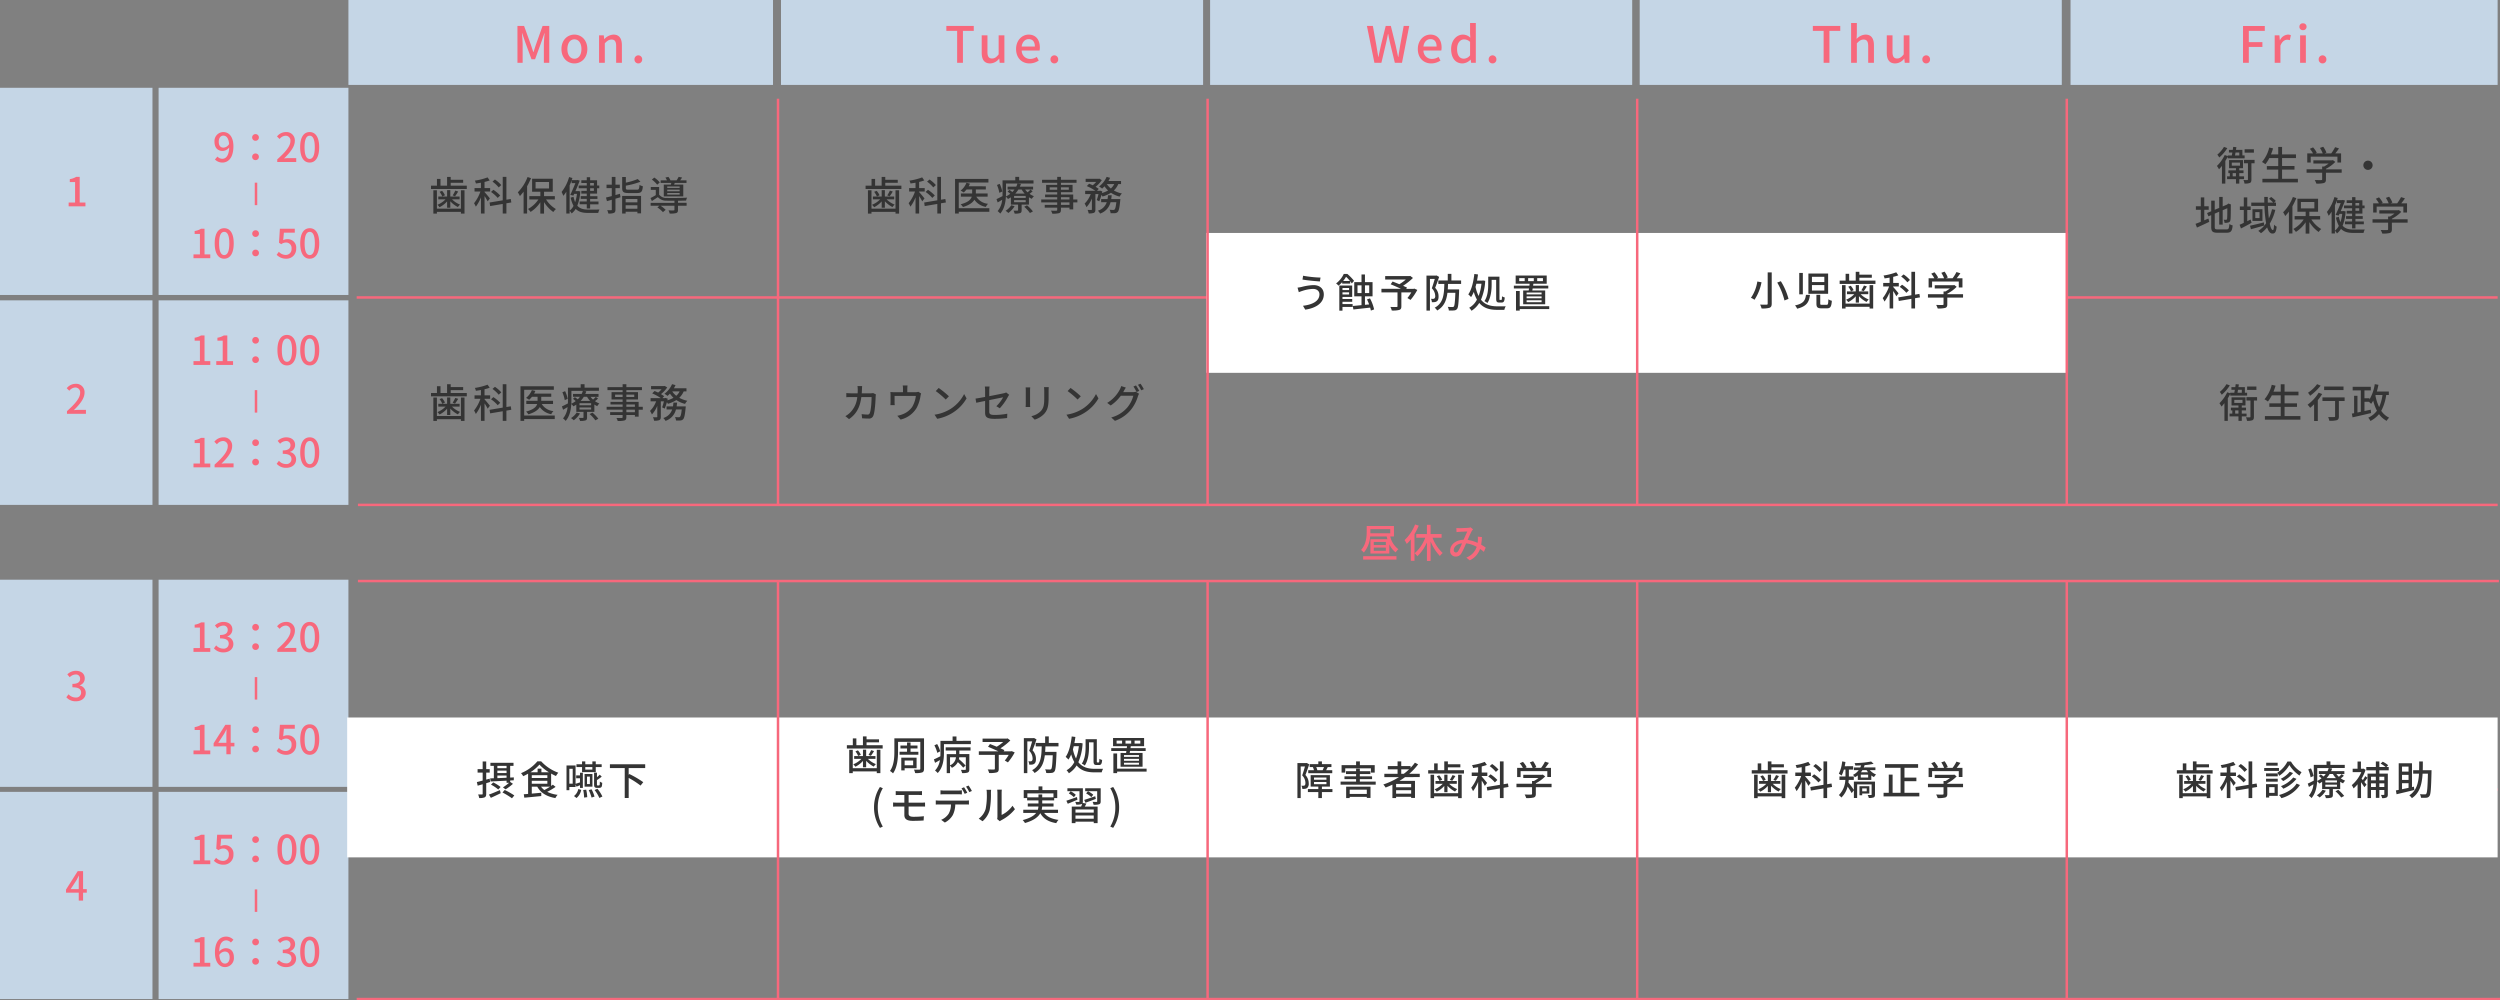 <svg xmlns="http://www.w3.org/2000/svg" width="1000.951" height="400.5" viewBox="0 0 1000.951 400.5">
  <rect x="0" y="0" width="1000.951" height="400.5" fill="#808080" stroke="none"/>
  <g id="グループ_8355" data-name="グループ 8355" transform="translate(-183 -6414.727)">
    <path id="パス_2750" data-name="パス 2750" d="M0,0H76V82.949H0Z" transform="translate(246.5 6449.877)" fill="#d6ebff" opacity="0.8"/>
    <path id="パス_2752" data-name="パス 2752" d="M0,0H76V82.949H0Z" transform="translate(246.5 6646.828)" fill="#d6ebff" opacity="0.8"/>
    <path id="パス_2754" data-name="パス 2754" d="M0,0H61.047V82.949H0Z" transform="translate(183 6646.828)" fill="#d6ebff" opacity="0.8"/>
    <path id="パス_2756" data-name="パス 2756" d="M0,0H61.047V81.9H0Z" transform="translate(183 6534.977)" fill="#d6ebff" opacity="0.8"/>
    <path id="パス_2757" data-name="パス 2757" d="M0,0H61.047V82.949H0Z" transform="translate(183 6449.877)" fill="#d6ebff" opacity="0.8"/>
    <path id="パス_2749" data-name="パス 2749" d="M0,1H76V82.9H0Z" transform="translate(246.5 6533.977)" fill="#d6ebff" opacity="0.8"/>
    <path id="パス_2751" data-name="パス 2751" d="M0,1H76V83.949H0Z" transform="translate(246.5 6730.777)" fill="#d6ebff" opacity="0.8"/>
    <path id="パス_2755" data-name="パス 2755" d="M0,1H61.047V83.949H0Z" transform="translate(183 6730.777)" fill="#d6ebff" opacity="0.8"/>
    <path id="パス_6810" data-name="パス 6810" d="M1.376,0H8.1V-1.52h-2.3V-11.792H4.4a6.925,6.925,0,0,1-2.56.912v1.168H3.952V-1.52H1.376Z" transform="translate(209.109 6497.326)" fill="#f7687c"/>
    <path id="パス_6823" data-name="パス 6823" d="M.7,0H8.3V-1.568H5.36c-.576,0-1.312.048-1.92.112,2.5-2.384,4.3-4.736,4.3-7.008A3.33,3.33,0,0,0,4.192-12,4.572,4.572,0,0,0,.608-10.24l1.04,1.024a3.194,3.194,0,0,1,2.32-1.312,1.912,1.912,0,0,1,2,2.16c0,1.936-1.792,4.224-5.264,7.3Z" transform="translate(209.109 6580.402)" fill="#f7687c"/>
    <path id="パス_6825" data-name="パス 6825" d="M4.288.208c2.16,0,3.936-1.248,3.936-3.376A2.982,2.982,0,0,0,5.792-6.112v-.08A2.846,2.846,0,0,0,7.824-8.96c0-1.936-1.488-3.04-3.6-3.04A4.963,4.963,0,0,0,.848-10.576l.96,1.152a3.43,3.43,0,0,1,2.352-1.1,1.636,1.636,0,0,1,1.808,1.7c0,1.184-.768,2.064-3.088,2.064v1.36c2.656,0,3.488.848,3.488,2.144A1.98,1.98,0,0,1,4.128-1.3a3.806,3.806,0,0,1-2.784-1.3l-.9,1.184A4.888,4.888,0,0,0,4.288.208Z" transform="translate(209.109 6695.303)" fill="#f7687c"/>
    <path id="パス_6835" data-name="パス 6835" d="M2.176-4.592,4.5-8.144c.336-.608.656-1.216.944-1.824H5.5c-.032.656-.08,1.648-.08,2.288v3.088ZM5.424,0H7.152V-3.168H8.64V-4.592H7.152v-7.2H5.008L.32-4.4v1.232h5.1Z" transform="translate(209.109 6775.304)" fill="#f7687c"/>
    <g id="グループ_4429" data-name="グループ 4429" transform="translate(3 84.977)">
      <path id="パス_6811" data-name="パス 6811" d="M2.4-8.128c0-1.536.8-2.448,1.808-2.448,1.28,0,2.16,1.056,2.336,3.376A2.8,2.8,0,0,1,4.3-5.76C3.072-5.76,2.4-6.624,2.4-8.128ZM3.888.208c2.272,0,4.384-1.856,4.384-6.5,0-3.9-1.824-5.712-4.08-5.712a3.6,3.6,0,0,0-3.5,3.872c0,2.464,1.328,3.7,3.3,3.7A3.541,3.541,0,0,0,6.576-5.808C6.464-2.448,5.232-1.3,3.808-1.3a2.617,2.617,0,0,1-1.92-.88L.88-1.04A4.041,4.041,0,0,0,3.888.208ZM17.12-8.512A1.308,1.308,0,0,0,18.464-9.84a1.322,1.322,0,0,0-1.344-1.344A1.322,1.322,0,0,0,15.776-9.84,1.308,1.308,0,0,0,17.12-8.512Zm0,7.744A1.3,1.3,0,0,0,18.464-2.08,1.312,1.312,0,0,0,17.12-3.424,1.312,1.312,0,0,0,15.776-2.08,1.3,1.3,0,0,0,17.12-.768Zm8.7.768h7.6V-1.568H30.48c-.576,0-1.312.048-1.92.112,2.5-2.384,4.3-4.736,4.3-7.008A3.33,3.33,0,0,0,29.312-12a4.572,4.572,0,0,0-3.584,1.76l1.04,1.024a3.194,3.194,0,0,1,2.32-1.312,1.912,1.912,0,0,1,2,2.16c0,1.936-1.792,4.224-5.264,7.3ZM38.8.208c2.3,0,3.808-2.048,3.808-6.144C42.608-10,41.1-12,38.8-12s-3.808,1.984-3.808,6.064C34.992-1.84,36.5.208,38.8.208Zm0-1.456c-1.2,0-2.048-1.28-2.048-4.688,0-3.376.848-4.608,2.048-4.608s2.048,1.232,2.048,4.608C40.848-2.528,40-1.248,38.8-1.248Z" transform="translate(265.183 6394.625)" fill="#f7687c"/>
      <path id="パス_6812" data-name="パス 6812" d="M1.376,0H8.1V-1.52h-2.3V-11.792H4.4a6.925,6.925,0,0,1-2.56.912v1.168H3.952V-1.52H1.376Zm12.3.208c2.3,0,3.808-2.048,3.808-6.144C17.488-10,15.984-12,13.68-12S9.872-10.016,9.872-5.936C9.872-1.84,11.376.208,13.68.208Zm0-1.456c-1.2,0-2.048-1.28-2.048-4.688,0-3.376.848-4.608,2.048-4.608s2.048,1.232,2.048,4.608C15.728-2.528,14.88-1.248,13.68-1.248ZM26.24-8.512A1.308,1.308,0,0,0,27.584-9.84a1.322,1.322,0,0,0-1.344-1.344A1.322,1.322,0,0,0,24.9-9.84,1.308,1.308,0,0,0,26.24-8.512Zm0,7.744A1.3,1.3,0,0,0,27.584-2.08,1.312,1.312,0,0,0,26.24-3.424,1.312,1.312,0,0,0,24.9-2.08,1.3,1.3,0,0,0,26.24-.768ZM38.528.208A3.885,3.885,0,0,0,42.5-3.872a3.387,3.387,0,0,0-3.584-3.744A3.367,3.367,0,0,0,37.3-7.2l.272-3.024h4.368v-1.568H35.968l-.352,5.6.9.592A3.1,3.1,0,0,1,38.4-6.272a2.184,2.184,0,0,1,2.24,2.464A2.3,2.3,0,0,1,38.3-1.3,3.768,3.768,0,0,1,35.552-2.56l-.88,1.2A5.211,5.211,0,0,0,38.528.208Zm9.392,0c2.3,0,3.808-2.048,3.808-6.144C51.728-10,50.224-12,47.92-12s-3.808,1.984-3.808,6.064C44.112-1.84,45.616.208,47.92.208Zm0-1.456c-1.2,0-2.048-1.28-2.048-4.688,0-3.376.848-4.608,2.048-4.608s2.048,1.232,2.048,4.608C49.968-2.528,49.12-1.248,47.92-1.248Z" transform="translate(256.091 6433.125)" fill="#f7687c"/>
      <rect id="長方形_1406" data-name="長方形 1406" width="1" height="9" transform="translate(282 6402.887)" fill="#f7687c"/>
    </g>
    <g id="グループ_4428" data-name="グループ 4428" transform="translate(3 47.076)">
      <path id="パス_6821" data-name="パス 6821" d="M1.376,0H8.1V-1.52h-2.3V-11.792H4.4a6.925,6.925,0,0,1-2.56.912v1.168H3.952V-1.52H1.376ZM10.5,0h6.72V-1.52h-2.3V-11.792H13.52a6.925,6.925,0,0,1-2.56.912v1.168h2.112V-1.52H10.5ZM26.24-8.512A1.308,1.308,0,0,0,27.584-9.84a1.322,1.322,0,0,0-1.344-1.344A1.322,1.322,0,0,0,24.9-9.84,1.308,1.308,0,0,0,26.24-8.512Zm0,7.744A1.3,1.3,0,0,0,27.584-2.08,1.312,1.312,0,0,0,26.24-3.424,1.312,1.312,0,0,0,24.9-2.08,1.3,1.3,0,0,0,26.24-.768ZM38.8.208c2.3,0,3.808-2.048,3.808-6.144C42.608-10,41.1-12,38.8-12s-3.808,1.984-3.808,6.064C34.992-1.84,36.5.208,38.8.208Zm0-1.456c-1.2,0-2.048-1.28-2.048-4.688,0-3.376.848-4.608,2.048-4.608s2.048,1.232,2.048,4.608C40.848-2.528,40-1.248,38.8-1.248ZM47.92.208c2.3,0,3.808-2.048,3.808-6.144C51.728-10,50.224-12,47.92-12s-3.808,1.984-3.808,6.064C44.112-1.84,45.616.208,47.92.208Zm0-1.456c-1.2,0-2.048-1.28-2.048-4.688,0-3.376.848-4.608,2.048-4.608s2.048,1.232,2.048,4.608C49.968-2.528,49.12-1.248,47.92-1.248Z" transform="translate(256.091 6513.75)" fill="#f7687c"/>
      <path id="パス_6822" data-name="パス 6822" d="M1.376,0H8.1V-1.52h-2.3V-11.792H4.4a6.925,6.925,0,0,1-2.56.912v1.168H3.952V-1.52H1.376ZM9.824,0h7.6V-1.568H14.48c-.576,0-1.312.048-1.92.112,2.5-2.384,4.3-4.736,4.3-7.008A3.33,3.33,0,0,0,13.312-12a4.572,4.572,0,0,0-3.584,1.76l1.04,1.024a3.194,3.194,0,0,1,2.32-1.312,1.912,1.912,0,0,1,2,2.16c0,1.936-1.792,4.224-5.264,7.3ZM26.24-8.512A1.308,1.308,0,0,0,27.584-9.84a1.322,1.322,0,0,0-1.344-1.344A1.322,1.322,0,0,0,24.9-9.84,1.308,1.308,0,0,0,26.24-8.512Zm0,7.744A1.3,1.3,0,0,0,27.584-2.08,1.312,1.312,0,0,0,26.24-3.424,1.312,1.312,0,0,0,24.9-2.08,1.3,1.3,0,0,0,26.24-.768ZM38.528.208c2.16,0,3.936-1.248,3.936-3.376a2.982,2.982,0,0,0-2.432-2.944v-.08A2.846,2.846,0,0,0,42.064-8.96c0-1.936-1.488-3.04-3.6-3.04a4.963,4.963,0,0,0-3.376,1.424l.96,1.152a3.43,3.43,0,0,1,2.352-1.1,1.636,1.636,0,0,1,1.808,1.7c0,1.184-.768,2.064-3.088,2.064v1.36c2.656,0,3.488.848,3.488,2.144A1.98,1.98,0,0,1,38.368-1.3a3.805,3.805,0,0,1-2.784-1.3l-.9,1.184A4.888,4.888,0,0,0,38.528.208Zm9.392,0c2.3,0,3.808-2.048,3.808-6.144C51.728-10,50.224-12,47.92-12s-3.808,1.984-3.808,6.064C44.112-1.84,45.616.208,47.92.208Zm0-1.456c-1.2,0-2.048-1.28-2.048-4.688,0-3.376.848-4.608,2.048-4.608s2.048,1.232,2.048,4.608C49.968-2.528,49.12-1.248,47.92-1.248Z" transform="translate(256.091 6554.75)" fill="#f7687c"/>
      <rect id="長方形_1407" data-name="長方形 1407" width="1" height="9" transform="translate(282 6523.85)" fill="#f7687c"/>
    </g>
    <g id="グループ_4430" data-name="グループ 4430" transform="translate(0 70.977)">
      <path id="パス_6826" data-name="パス 6826" d="M1.376,0H8.1V-1.52h-2.3V-11.792H4.4a6.925,6.925,0,0,1-2.56.912v1.168H3.952V-1.52H1.376ZM13.408.208c2.16,0,3.936-1.248,3.936-3.376a2.982,2.982,0,0,0-2.432-2.944v-.08A2.846,2.846,0,0,0,16.944-8.96c0-1.936-1.488-3.04-3.6-3.04a4.963,4.963,0,0,0-3.376,1.424l.96,1.152a3.43,3.43,0,0,1,2.352-1.1,1.636,1.636,0,0,1,1.808,1.7c0,1.184-.768,2.064-3.088,2.064v1.36c2.656,0,3.488.848,3.488,2.144A1.98,1.98,0,0,1,13.248-1.3a3.806,3.806,0,0,1-2.784-1.3l-.9,1.184A4.888,4.888,0,0,0,13.408.208ZM26.24-8.512A1.308,1.308,0,0,0,27.584-9.84a1.322,1.322,0,0,0-1.344-1.344A1.322,1.322,0,0,0,24.9-9.84,1.308,1.308,0,0,0,26.24-8.512Zm0,7.744A1.3,1.3,0,0,0,27.584-2.08,1.312,1.312,0,0,0,26.24-3.424,1.312,1.312,0,0,0,24.9-2.08,1.3,1.3,0,0,0,26.24-.768Zm8.7.768h7.6V-1.568H39.6c-.576,0-1.312.048-1.92.112,2.5-2.384,4.3-4.736,4.3-7.008A3.33,3.33,0,0,0,38.432-12a4.572,4.572,0,0,0-3.584,1.76l1.04,1.024a3.194,3.194,0,0,1,2.32-1.312,1.912,1.912,0,0,1,2,2.16c0,1.936-1.792,4.224-5.264,7.3ZM47.92.208c2.3,0,3.808-2.048,3.808-6.144C51.728-10,50.224-12,47.92-12s-3.808,1.984-3.808,6.064C44.112-1.84,45.616.208,47.92.208Zm0-1.456c-1.2,0-2.048-1.28-2.048-4.688,0-3.376.848-4.608,2.048-4.608s2.048,1.232,2.048,4.608C49.968-2.528,49.12-1.248,47.92-1.248Z" transform="translate(259.091 6604.75)" fill="#f7687c"/>
      <path id="パス_6827" data-name="パス 6827" d="M1.376,0H8.1V-1.52h-2.3V-11.792H4.4a6.925,6.925,0,0,1-2.56.912v1.168H3.952V-1.52H1.376ZM11.3-4.592l2.32-3.552c.336-.608.656-1.216.944-1.824h.064c-.032.656-.08,1.648-.08,2.288v3.088ZM14.544,0h1.728V-3.168H17.76V-4.592H16.272v-7.2H14.128L9.44-4.4v1.232h5.1Zm11.7-8.512A1.308,1.308,0,0,0,27.584-9.84a1.322,1.322,0,0,0-1.344-1.344A1.322,1.322,0,0,0,24.9-9.84,1.308,1.308,0,0,0,26.24-8.512Zm0,7.744A1.3,1.3,0,0,0,27.584-2.08,1.312,1.312,0,0,0,26.24-3.424,1.312,1.312,0,0,0,24.9-2.08,1.3,1.3,0,0,0,26.24-.768ZM38.528.208A3.885,3.885,0,0,0,42.5-3.872a3.387,3.387,0,0,0-3.584-3.744A3.367,3.367,0,0,0,37.3-7.2l.272-3.024h4.368v-1.568H35.968l-.352,5.6.9.592A3.1,3.1,0,0,1,38.4-6.272a2.184,2.184,0,0,1,2.24,2.464A2.3,2.3,0,0,1,38.3-1.3,3.768,3.768,0,0,1,35.552-2.56l-.88,1.2A5.211,5.211,0,0,0,38.528.208Zm9.392,0c2.3,0,3.808-2.048,3.808-6.144C51.728-10,50.224-12,47.92-12s-3.808,1.984-3.808,6.064C44.112-1.84,45.616.208,47.92.208Zm0-1.456c-1.2,0-2.048-1.28-2.048-4.688,0-3.376.848-4.608,2.048-4.608s2.048,1.232,2.048,4.608C49.968-2.528,49.12-1.248,47.92-1.248Z" transform="translate(259.091 6645.75)" fill="#f7687c"/>
      <rect id="長方形_1408" data-name="長方形 1408" width="1" height="9" transform="translate(285 6614.85)" fill="#f7687c"/>
    </g>
    <g id="グループ_4431" data-name="グループ 4431" transform="translate(0 64.977)">
      <path id="パス_6833" data-name="パス 6833" d="M1.376,0H8.1V-1.52h-2.3V-11.792H4.4a6.925,6.925,0,0,1-2.56.912v1.168H3.952V-1.52H1.376ZM13.408.208a3.885,3.885,0,0,0,3.968-4.08,3.387,3.387,0,0,0-3.584-3.744,3.367,3.367,0,0,0-1.616.416l.272-3.024h4.368v-1.568H10.848l-.352,5.6.9.592a3.1,3.1,0,0,1,1.888-.672,2.184,2.184,0,0,1,2.24,2.464A2.3,2.3,0,0,1,13.184-1.3,3.768,3.768,0,0,1,10.432-2.56l-.88,1.2A5.211,5.211,0,0,0,13.408.208ZM26.24-8.512A1.308,1.308,0,0,0,27.584-9.84a1.322,1.322,0,0,0-1.344-1.344A1.322,1.322,0,0,0,24.9-9.84,1.308,1.308,0,0,0,26.24-8.512Zm0,7.744A1.3,1.3,0,0,0,27.584-2.08,1.312,1.312,0,0,0,26.24-3.424,1.312,1.312,0,0,0,24.9-2.08,1.3,1.3,0,0,0,26.24-.768ZM38.8.208c2.3,0,3.808-2.048,3.808-6.144C42.608-10,41.1-12,38.8-12s-3.808,1.984-3.808,6.064C34.992-1.84,36.5.208,38.8.208Zm0-1.456c-1.2,0-2.048-1.28-2.048-4.688,0-3.376.848-4.608,2.048-4.608s2.048,1.232,2.048,4.608C40.848-2.528,40-1.248,38.8-1.248ZM47.92.208c2.3,0,3.808-2.048,3.808-6.144C51.728-10,50.224-12,47.92-12s-3.808,1.984-3.808,6.064C44.112-1.84,45.616.208,47.92.208Zm0-1.456c-1.2,0-2.048-1.28-2.048-4.688,0-3.376.848-4.608,2.048-4.608s2.048,1.232,2.048,4.608C49.968-2.528,49.12-1.248,47.92-1.248Z" transform="translate(259.091 6695.75)" fill="#f7687c"/>
      <path id="パス_6834" data-name="パス 6834" d="M1.376,0H8.1V-1.52h-2.3V-11.792H4.4a6.925,6.925,0,0,1-2.56.912v1.168H3.952V-1.52H1.376ZM13.9-6.016c1.264,0,1.952.848,1.952,2.352,0,1.536-.816,2.464-1.84,2.464-1.264,0-2.112-1.1-2.3-3.44A2.762,2.762,0,0,1,13.9-6.016ZM14.032.208a3.6,3.6,0,0,0,3.52-3.872c0-2.48-1.328-3.7-3.312-3.7A3.54,3.54,0,0,0,11.68-6c.08-3.36,1.328-4.5,2.832-4.5a2.53,2.53,0,0,1,1.84.88l1.008-1.12A3.955,3.955,0,0,0,14.416-12c-2.32,0-4.448,1.808-4.448,6.336C9.968-1.664,11.792.208,14.032.208ZM26.24-8.512A1.308,1.308,0,0,0,27.584-9.84a1.322,1.322,0,0,0-1.344-1.344A1.322,1.322,0,0,0,24.9-9.84,1.308,1.308,0,0,0,26.24-8.512Zm0,7.744A1.3,1.3,0,0,0,27.584-2.08,1.312,1.312,0,0,0,26.24-3.424,1.312,1.312,0,0,0,24.9-2.08,1.3,1.3,0,0,0,26.24-.768ZM38.528.208c2.16,0,3.936-1.248,3.936-3.376a2.982,2.982,0,0,0-2.432-2.944v-.08A2.846,2.846,0,0,0,42.064-8.96c0-1.936-1.488-3.04-3.6-3.04a4.963,4.963,0,0,0-3.376,1.424l.96,1.152a3.43,3.43,0,0,1,2.352-1.1,1.636,1.636,0,0,1,1.808,1.7c0,1.184-.768,2.064-3.088,2.064v1.36c2.656,0,3.488.848,3.488,2.144A1.98,1.98,0,0,1,38.368-1.3a3.805,3.805,0,0,1-2.784-1.3l-.9,1.184A4.888,4.888,0,0,0,38.528.208Zm9.392,0c2.3,0,3.808-2.048,3.808-6.144C51.728-10,50.224-12,47.92-12s-3.808,1.984-3.808,6.064C44.112-1.84,45.616.208,47.92.208Zm0-1.456c-1.2,0-2.048-1.28-2.048-4.688,0-3.376.848-4.608,2.048-4.608s2.048,1.232,2.048,4.608C49.968-2.528,49.12-1.248,47.92-1.248Z" transform="translate(259.091 6736.75)" fill="#f7687c"/>
      <rect id="長方形_1409" data-name="長方形 1409" width="1" height="9" transform="translate(285 6705.85)" fill="#f7687c"/>
    </g>
    <path id="パス_6813" data-name="パス 6813" d="M-39.152-.7h-9.616V-8.08h-1.424V1.28h1.424v-.7h9.616v.7h1.44V-8.08h-1.44Zm-5.536-.384h1.28V-3.664a10.61,10.61,0,0,0,3.04,2.32,6.405,6.405,0,0,1,.864-.992A9.287,9.287,0,0,1-42.72-4.448h3.04v-1.12h-3.728V-8.112h-1.28v2.544h-3.52v1.12H-45.3A9.544,9.544,0,0,1-48.56-2.256a6.164,6.164,0,0,1,.848.96,9.815,9.815,0,0,0,3.024-2.32ZM-47.7-7.456a8.263,8.263,0,0,1,1.088,1.872l1.072-.48A6.913,6.913,0,0,0-46.7-7.84Zm6.288-.48a12.568,12.568,0,0,1-1.056,1.92l.96.352a18.685,18.685,0,0,0,1.264-1.9ZM-43.248-9.9v-1.152h4.992v-1.216h-4.992v-1.152H-44.7V-9.9h-2.624v-2.72h-1.424V-9.9h-2.384v1.328H-36.8V-9.9Zm20.256-.256a13.187,13.187,0,0,0-2.544-2.224l-.976.848a13.019,13.019,0,0,1,2.48,2.32Zm-.432,4.176A15.046,15.046,0,0,0-26.16-8.256l-.944.864a13.775,13.775,0,0,1,2.672,2.384ZM-27.552-4.8c-.3-.416-1.664-2.048-2.144-2.544v-.224h2.24V-8.96H-29.7v-2.448a15.11,15.11,0,0,0,2.064-.608l-.848-1.216a24,24,0,0,1-5.088,1.3,4.534,4.534,0,0,1,.416,1.152c.64-.1,1.328-.192,2.016-.32V-8.96H-33.7v1.392h2.352A15.913,15.913,0,0,1-33.9-2.88a9.394,9.394,0,0,1,.72,1.376,15.531,15.531,0,0,0,2.048-3.728v6.48h1.44V-5.744a22.01,22.01,0,0,1,1.248,2.112Zm8.576,1.616L-19.2-4.576l-1.744.288v-9.136h-1.472v9.376l-5.264.88.224,1.424,5.04-.848v3.84h1.472v-4.1Zm6.5-10.192a17.1,17.1,0,0,1-3.9,6.128,8.807,8.807,0,0,1,.832,1.5A17.086,17.086,0,0,0-14.064-7.52V1.232h1.408V-9.68a28.83,28.83,0,0,0,1.568-3.248Zm3.216,2h5.392V-8.8H-9.264Zm7.712,6.992V-5.728h-4.32V-7.472h3.488v-5.216h-8.272v5.216h3.3v1.744h-4.416v1.344h3.632A11.731,11.731,0,0,1-12.288-.576,6.561,6.561,0,0,1-11.264.608a13.019,13.019,0,0,0,3.9-3.872V1.28h1.488V-3.344A13.734,13.734,0,0,0-2.16.64,6.65,6.65,0,0,1-1.12-.544a11.892,11.892,0,0,1-3.952-3.84ZM14.08-10.976v1.008h-1.5v-1.008Zm0,3.136h-1.5V-8.864h1.5ZM11.232-9.968H8v1.1h3.232V-7.84H9.056v1.1h2.176v1.024H8.816v1.1h2.416v1.04H8.384v1.12h2.848V-.784h1.344V-2.448h3.36v-1.12h-3.36v-1.04H15.5v-1.1H12.576V-6.736H15.36V-8.864h.88v-1.1h-.88V-12.08H12.576v-1.232H11.232v1.232H9.056v1.1h2.176Zm-6.864-.064c.288-.64.56-1.312.8-1.984v1.1h1.5c-.56,1.392-1.344,3.264-2.032,4.7l1.232.288.32-.7H7.3A16,16,0,0,1,6.576-3.3a11.648,11.648,0,0,1-.64-2.16L4.784-5.12a12.441,12.441,0,0,0,1.152,3.3A5.76,5.76,0,0,1,4.368.1ZM7.856-7.76l-.24.032H6.688c.64-1.456,1.28-3.008,1.728-4.208l-.928-.272-.224.08H5.2c.112-.288.192-.56.288-.848L4.16-13.36A16.878,16.878,0,0,1,1.152-7.392a11.779,11.779,0,0,1,.7,1.552A13.639,13.639,0,0,0,3.04-7.488v8.72H4.368V.144a5.14,5.14,0,0,1,.816,1.072A6.93,6.93,0,0,0,6.8-.624C8.016.64,9.648,1.008,11.824,1.008h4a4.939,4.939,0,0,1,.5-1.36c-.768.016-3.824.016-4.432.016-1.9,0-3.392-.336-4.448-1.552a18.238,18.238,0,0,0,1.2-5.728Zm16.672,1.1c-.608.176-1.216.336-1.808.5V-8.928h1.744V-10.3H22.72v-3.1H21.248v3.1h-2.1v1.376h2.1v3.184c-.88.24-1.68.416-2.32.576l.384,1.44c.592-.16,1.248-.336,1.936-.544V-.4c0,.24-.08.3-.3.3-.192.016-.848.016-1.52-.016a5.811,5.811,0,0,1,.432,1.36A5.412,5.412,0,0,0,22.1.992C22.56.768,22.72.368,22.72-.4V-4.7l2-.576ZM31.5-4.576v1.344H26.8V-4.576Zm-4.7,3.9V-2.064h4.7V-.672Zm-1.408,1.92H26.8V.528h4.7v.64h1.472V-5.808H25.392ZM28.048-8.3c-.976,0-1.168-.1-1.168-.656v-.96a32.122,32.122,0,0,0,5.856-1.568l-1.1-1.088A25.573,25.573,0,0,1,26.88-11.12v-2.256H25.408V-8.96c0,1.568.528,2,2.528,2h3.44c1.68,0,2.128-.56,2.32-2.72a4.654,4.654,0,0,1-1.344-.544c-.112,1.632-.24,1.92-1.072,1.92Zm20.368-.7h-4.96V-9.6h4.96Zm0,1.328h-4.96V-8.3h4.96Zm0,1.328h-4.96v-.624h4.96Zm-6.352-3.984v4.7h7.808v-4.7h-3.68c.08-.208.176-.432.272-.672h4.7v-1.04h-2.56a10.881,10.881,0,0,0,.8-1.136l-1.392-.272a12.916,12.916,0,0,1-.8,1.408H44.752a6.284,6.284,0,0,0-.832-1.392l-1.2.272a7.679,7.679,0,0,1,.624,1.12H40.816v1.04h4.256c-.048.224-.1.464-.16.672Zm-1.6-.88a10.248,10.248,0,0,0-2.192-1.952l-.976.816A10.062,10.062,0,0,1,39.424-10.3Zm7.3,7.344c1.216-.016,2.4-.048,3.232-.08a5.285,5.285,0,0,1,.4-1.168c-2.112.128-6.24.176-8.112.112a3.549,3.549,0,0,1-3.072-1.328v-3.04H36.864V-8.24h2v2.112A23.942,23.942,0,0,1,36.752-4.96L37.3-3.744c.848-.56,1.632-1.072,2.4-1.584A4.546,4.546,0,0,0,43.3-3.9c.768.032,1.872.032,3.04.032v.832H36.8v1.152h3.52L39.5-1.2A11.814,11.814,0,0,1,41.728.688L42.816-.24a12.067,12.067,0,0,0-2.048-1.648h5.568V-.272c0,.208-.08.256-.336.272-.24.016-1.136.016-2.048-.016a4.32,4.32,0,0,1,.464,1.264,8.69,8.69,0,0,0,2.64-.192c.56-.208.7-.576.7-1.3V-1.888h3.456V-3.04H47.76Z" transform="translate(406.697 6498.977)" fill="#343434"/>
    <path id="パス_6814" data-name="パス 6814" d="M-39.152-.7h-9.616V-8.08h-1.424V1.28h1.424v-.7h9.616v.7h1.44V-8.08h-1.44Zm-5.536-.384h1.28V-3.664a10.61,10.61,0,0,0,3.04,2.32,6.405,6.405,0,0,1,.864-.992A9.287,9.287,0,0,1-42.72-4.448h3.04v-1.12h-3.728V-8.112h-1.28v2.544h-3.52v1.12H-45.3A9.544,9.544,0,0,1-48.56-2.256a6.164,6.164,0,0,1,.848.96,9.815,9.815,0,0,0,3.024-2.32ZM-47.7-7.456a8.263,8.263,0,0,1,1.088,1.872l1.072-.48A6.913,6.913,0,0,0-46.7-7.84Zm6.288-.48a12.568,12.568,0,0,1-1.056,1.92l.96.352a18.685,18.685,0,0,0,1.264-1.9ZM-43.248-9.9v-1.152h4.992v-1.216h-4.992v-1.152H-44.7V-9.9h-2.624v-2.72h-1.424V-9.9h-2.384v1.328H-36.8V-9.9Zm20.256-.256a13.187,13.187,0,0,0-2.544-2.224l-.976.848a13.019,13.019,0,0,1,2.48,2.32Zm-.432,4.176A15.046,15.046,0,0,0-26.16-8.256l-.944.864a13.775,13.775,0,0,1,2.672,2.384ZM-27.552-4.8c-.3-.416-1.664-2.048-2.144-2.544v-.224h2.24V-8.96H-29.7v-2.448a15.11,15.11,0,0,0,2.064-.608l-.848-1.216a24,24,0,0,1-5.088,1.3,4.534,4.534,0,0,1,.416,1.152c.64-.1,1.328-.192,2.016-.32V-8.96H-33.7v1.392h2.352A15.913,15.913,0,0,1-33.9-2.88a9.394,9.394,0,0,1,.72,1.376,15.531,15.531,0,0,0,2.048-3.728v6.48h1.44V-5.744a22.01,22.01,0,0,1,1.248,2.112Zm8.576,1.616L-19.2-4.576l-1.744.288v-9.136h-1.472v9.376l-5.264.88.224,1.424,5.04-.848v3.84h1.472v-4.1ZM-1.584-.88h-12.24v-10.3H-1.952v-1.424h-13.36V1.248h1.488v-.7h12.24ZM-2.272-5.5v-1.28h-4.72v-1.6h4v-1.28H-9.856a8.043,8.043,0,0,0,.512-1.056l-1.408-.352a7.373,7.373,0,0,1-2.336,3.136,9.556,9.556,0,0,1,1.248.752,9.01,9.01,0,0,0,1.12-1.2h2.256v1.6h-4.512V-5.5h4.352c-.336,1.12-1.408,2.24-4.448,3.04a5.4,5.4,0,0,1,.928,1.1c2.576-.768,3.92-1.808,4.576-2.912A7.056,7.056,0,0,0-2.992-1.408a4.89,4.89,0,0,1,.88-1.248A6.132,6.132,0,0,1-6.8-5.5ZM3.584-7.568A12.116,12.116,0,0,0,2.56-10.64l-1.088.448A13.3,13.3,0,0,1,2.416-7.04Zm3.6,5.5A7.146,7.146,0,0,1,4.912.144a6.065,6.065,0,0,1,1.1.88A9.311,9.311,0,0,0,8.528-1.7Zm5.184.608a13.484,13.484,0,0,1,2.3,2.5l1.2-.64A15.947,15.947,0,0,0,13.5-2.048Zm.608-3.536H8.32v-.816h4.656Zm0,1.712H8.32v-.832h4.656ZM11.36-8.368a8.914,8.914,0,0,0,1.2,1.632H8.8a9.713,9.713,0,0,0,1.232-1.632Zm3.488.048a10.157,10.157,0,0,1-1.1,1.056,7.232,7.232,0,0,1-1.008-1.1h3.2V-9.52h-5.3a9.857,9.857,0,0,0,.416-1.072l-1.392-.176a6.666,6.666,0,0,1-.48,1.248H5.728v1.152H8.48a7.982,7.982,0,0,1-.848.992c-.368-.288-.8-.608-1.152-.848L5.7-7.552a13.993,13.993,0,0,1,1.1.88A8.91,8.91,0,0,1,5.056-5.6c.016-.464.032-.912.032-1.328v-3.84H16.1v-1.28H10.352v-1.376H8.8v1.376H3.7v5.12c0,.384,0,.784-.016,1.2-.928.48-1.776.928-2.4,1.2L1.744-3.2c.592-.32,1.2-.688,1.808-1.072A8.055,8.055,0,0,1,1.728.272a6.17,6.17,0,0,1,1.056.992C4.4-.544,4.912-3.216,5.04-5.488a3.509,3.509,0,0,1,.832.928A11.8,11.8,0,0,0,7.04-5.248v2.912H9.92V-.144c0,.176-.064.224-.272.224C9.44.1,8.768.1,8.08.08a4.554,4.554,0,0,1,.464,1.2,6.659,6.659,0,0,0,2.192-.208c.48-.192.608-.512.608-1.168v-2.24h2.928V-5.28a6.789,6.789,0,0,0,1.152.64A4.917,4.917,0,0,1,16.272-5.7a7.51,7.51,0,0,1-1.76-.944,8.324,8.324,0,0,0,1.232-1.04ZM30.5-2.224H27.088v-.992H30.5ZM27.088-5.3H30.5v.912H27.088ZM22.576-8.288v-.96h3.008v.96Zm7.664-.96v.96H27.088v-.96Zm3.424,4.864H32V-6.352H27.088V-7.3h4.656V-10.24H27.088v-.816h6.24v-1.2h-6.24v-1.168h-1.5v1.168H19.52v1.2h6.064v.816H21.152V-7.3h4.432v.944H20.736V-5.3h4.848v.912h-6.4v1.168h6.4v.992H20.592V-1.1h4.992v.848c0,.272-.1.352-.384.368C24.944.128,23.984.128,23.1.1a4.6,4.6,0,0,1,.512,1.2,9.423,9.423,0,0,0,2.72-.208c.544-.208.752-.544.752-1.36V-1.1H30.5v.688H32v-2.8h1.664Zm13.552-.16c.08-.5.144-.992.192-1.52H45.936c-.048.528-.112,1.024-.192,1.52h-2.56V-3.3h2.24A5.29,5.29,0,0,1,41.872.112a4.408,4.408,0,0,1,.88,1.152A6.4,6.4,0,0,0,46.944-3.3h2.32c-.208,1.872-.432,2.688-.7,2.928a.613.613,0,0,1-.512.176c-.272,0-.864-.016-1.488-.08a3.88,3.88,0,0,1,.4,1.376,16.14,16.14,0,0,0,1.776,0,1.7,1.7,0,0,0,1.072-.48c.448-.48.736-1.712,1.008-4.576.032-.208.048-.592.048-.592Zm1.2-6a5.792,5.792,0,0,1-1.344,1.76,7.272,7.272,0,0,1-1.616-1.76Zm2.736,0v-1.248h-5.04a13.536,13.536,0,0,0,.656-1.264l-1.392-.384a9.542,9.542,0,0,1-3.04,3.856,8.8,8.8,0,0,1,1.232.848,10.332,10.332,0,0,0,.96-.928,9.436,9.436,0,0,0,1.424,1.68A10.6,10.6,0,0,1,43.5-6.976c.048-.224.1-.432.144-.64l-.9-.32-.224.08h-.992l.688-.752a11.084,11.084,0,0,0-1.28-.848,11.235,11.235,0,0,0,2.5-2.672l-.96-.592-.24.048H36.976v1.264h4.208a9.11,9.11,0,0,1-1.376,1.344c-.48-.24-.992-.464-1.44-.64l-.928.96a19.823,19.823,0,0,1,3.424,1.888h-4.08v1.3h2.224A10.581,10.581,0,0,1,36.56-2.72,7.14,7.14,0,0,1,37.312-1.3a11.313,11.313,0,0,0,2.16-3.472V-.432c0,.192-.064.224-.256.24s-.832.016-1.472-.016A5.275,5.275,0,0,1,38.176,1.2,5.532,5.532,0,0,0,40.288.96C40.768.7,40.88.3,40.88-.416V-6.56h1.232a17.591,17.591,0,0,1-.7,2.4l1.024.512a21.783,21.783,0,0,0,.88-2.576,4.262,4.262,0,0,1,.416.656,13.269,13.269,0,0,0,3.376-1.5,11.369,11.369,0,0,0,3.472,1.536A5.506,5.506,0,0,1,51.5-6.784a11.265,11.265,0,0,1-3.232-1.2,7.726,7.726,0,0,0,1.776-2.56Z" transform="translate(580.697 6498.977)" fill="#343434"/>
    <path id="パス_6817" data-name="パス 6817" d="M-19.28-12.48h-3.712v1.344h3.712Zm-11.984-.96a11.869,11.869,0,0,1-2.656,3.1A10.876,10.876,0,0,1-33.152-9.2a15.906,15.906,0,0,0,3.232-3.744Zm6.144,2.256v1.168h-1.728c.08-.368.144-.752.208-1.168Zm-4.64,2.32h6.768v-1.152h-.9v-2.24h-2.56c.048-.368.112-.736.16-1.072l-1.28-.112c-.048.368-.1.768-.16,1.184H-29.28v1.072H-27.9c-.08.416-.16.8-.224,1.168H-29.76v.256l-1.2-.432a15.156,15.156,0,0,1-3.12,4.384,12.252,12.252,0,0,1,.832,1.344A14.977,14.977,0,0,0-32.08-5.84V1.248h1.36V-7.808q.528-.864.96-1.728Zm1.984,7.216v-1.28h1.312v1.28Zm-.352-5.5h3.28V-5.92h-3.28Zm4.912,6.624v-1.12h-1.92v-1.28h1.7v-1.12h-1.7v-.864h1.488V-8.16h-5.584v3.248h2.768v.864H-29.5v1.12h.576v1.28h-1.1v1.12h3.568V1.248h1.328V-.528Zm4.208-7.712h-4.256v1.36h1.6V-.416c0,.192-.064.24-.256.256-.192,0-.832,0-1.536-.016a5.693,5.693,0,0,1,.416,1.424A5.524,5.524,0,0,0-20.864.992c.464-.24.592-.672.592-1.392V-6.88h1.264ZM-8-.672v-3.68h4.976V-5.776H-8v-3.2h5.568v-1.456H-8v-2.976H-9.536v2.976h-2.9c.3-.768.592-1.584.832-2.4l-1.536-.352a13.813,13.813,0,0,1-2.9,5.792,9.529,9.529,0,0,1,1.36.9,13.814,13.814,0,0,0,1.584-2.48h3.552v3.2H-14.1v1.424h4.56v3.68h-6.336V.768H-1.664V-.672ZM3.472-9.52H14.16v2.352h1.472v-3.664h-2.32c.5-.608,1.024-1.312,1.488-2l-1.568-.5a16.814,16.814,0,0,1-1.552,2.5h-2.7l.784-.3a9.485,9.485,0,0,0-1.3-2.368l-1.3.48a11.85,11.85,0,0,1,1.12,2.192H5.328L5.9-11.1a9.818,9.818,0,0,0-1.488-2.144l-1.28.576a10.1,10.1,0,0,1,1.248,1.84H2.08v3.664H3.472Zm12.4,5.056h-6.3v-.208a14.36,14.36,0,0,0,3.744-2.752l-.96-.72-.32.08h-7.5v1.3h6.08A12.658,12.658,0,0,1,8.8-5.568H8.048v1.1H1.808v1.376h6.24V-.464c0,.24-.08.3-.4.32s-1.44.016-2.56-.032a8,8,0,0,1,.624,1.44A11.121,11.121,0,0,0,8.7,1.04C9.36.816,9.568.4,9.568-.416V-3.088h6.3ZM26.4-7.936A1.857,1.857,0,0,0,24.544-6.08,1.857,1.857,0,0,0,26.4-4.224,1.857,1.857,0,0,0,28.256-6.08,1.857,1.857,0,0,0,26.4-7.936Zm-65.552,19.68h1.776V10.336h-1.776V6.784h-1.392v3.552h-1.968v1.408h1.968v4.8c-.8.336-1.536.624-2.112.816l.576,1.5c1.424-.64,3.248-1.472,4.928-2.288l-.336-1.312c-.544.224-1.12.464-1.664.7ZM-33.76,19.6c-1.024,0-1.2-.176-1.2-1.072V13.28l1.792-.768v5.152h1.392V11.92l1.856-.8c0,2.432-.032,3.92-.1,4.24s-.208.384-.416.384c-.16,0-.592,0-.928-.016a4.6,4.6,0,0,1,.336,1.264,4.93,4.93,0,0,0,1.536-.176c.5-.128.768-.48.848-1.152.1-.624.128-2.8.128-5.776l.064-.256-1.04-.4-.256.208-.288.224-1.744.736V6.592h-1.392v4.4l-1.792.752V8.1h-1.408v4.24l-1.664.7.56,1.312,1.1-.464v4.624c0,1.92.56,2.416,2.528,2.416h3.664c1.744,0,2.192-.72,2.4-2.928a4.3,4.3,0,0,1-1.312-.544c-.128,1.744-.288,2.144-1.168,2.144Zm13.152-3.952c-.448.224-.88.432-1.328.656v-4.48h1.36V10.416h-1.36V6.784h-1.392v3.632H-24.9v1.408h1.568v5.152c-.624.3-1.2.56-1.68.768l.544,1.488c1.28-.64,2.816-1.472,4.256-2.272Zm5.328,1.136c-2.032.528-4.144,1.04-5.552,1.344l.368,1.408c1.5-.432,3.488-.96,5.328-1.488Zm-1.744-1.728h-1.7V12.688h1.7Zm-2.832-3.536v4.7h4v-4.7Zm7.824,0a18.958,18.958,0,0,1-1.248,3.664c-.176-1.44-.32-3.136-.384-4.976h3.232V8.864h-.784l.7-.656a10.609,10.609,0,0,0-1.872-1.6l-.848.736a11.227,11.227,0,0,1,1.68,1.52h-2.16c0-.736-.016-1.488,0-2.256h-1.424c0,.752.016,1.5.032,2.256h-5.232v1.344h5.28a47.483,47.483,0,0,0,.672,6.912,10.815,10.815,0,0,1-3.136,3.072,8.856,8.856,0,0,1,1.072.944,11.825,11.825,0,0,0,2.464-2.352c.512,1.536,1.184,2.48,2.112,2.48,1.088,0,1.488-.64,1.712-2.768a3.418,3.418,0,0,1-1.056-.8c-.048,1.552-.192,2.16-.464,2.16-.48,0-.928-.96-1.248-2.56a19.82,19.82,0,0,0,2.224-5.52Zm8.352-4.9a17.1,17.1,0,0,1-3.9,6.128,8.807,8.807,0,0,1,.832,1.5A17.086,17.086,0,0,0-5.264,12.48v8.752h1.408V10.32A28.83,28.83,0,0,0-2.288,7.072Zm3.216,2H4.928V11.2H-.464Zm7.712,6.992V14.272H2.928V12.528H6.416V7.312H-1.856v5.216h3.3v1.744H-2.976v1.344H.656a11.731,11.731,0,0,1-4.144,3.808,6.561,6.561,0,0,1,1.024,1.184,13.019,13.019,0,0,0,3.9-3.872V21.28H2.928V16.656A13.734,13.734,0,0,0,6.64,20.64a6.65,6.65,0,0,1,1.04-1.184,11.892,11.892,0,0,1-3.952-3.84ZM22.88,9.024v1.008h-1.5V9.024Zm0,3.136h-1.5V11.136h1.5Zm-2.848-2.128H16.8v1.1h3.232V12.16H17.856v1.1h2.176v1.024H17.616v1.1h2.416v1.04H17.184v1.12h2.848v1.664h1.344V17.552h3.36v-1.12h-3.36v-1.04H24.3v-1.1H21.376V13.264H24.16V11.136h.88v-1.1h-.88V7.92H21.376V6.688H20.032V7.92H17.856v1.1h2.176Zm-6.864-.064c.288-.64.56-1.312.8-1.984v1.1h1.5c-.56,1.392-1.344,3.264-2.032,4.7l1.232.288.32-.7h1.1a16,16,0,0,1-.72,3.328,11.648,11.648,0,0,1-.64-2.16l-1.152.336a12.441,12.441,0,0,0,1.152,3.3,5.76,5.76,0,0,1-1.568,1.92Zm3.488,2.272-.24.032h-.928c.64-1.456,1.28-3.008,1.728-4.208l-.928-.272-.224.08H14c.112-.288.192-.56.288-.848L12.96,6.64a16.878,16.878,0,0,1-3.008,5.968,11.779,11.779,0,0,1,.7,1.552,13.639,13.639,0,0,0,1.184-1.648v8.72h1.328V20.144a5.14,5.14,0,0,1,.816,1.072,6.93,6.93,0,0,0,1.616-1.84c1.216,1.264,2.848,1.632,5.024,1.632h4a4.939,4.939,0,0,1,.5-1.36c-.768.016-3.824.016-4.432.016-1.9,0-3.392-.336-4.448-1.552a18.238,18.238,0,0,0,1.2-5.728Zm13.216-1.76H40.56v2.352h1.472V9.168h-2.32c.5-.608,1.024-1.312,1.488-2l-1.568-.5a16.815,16.815,0,0,1-1.552,2.5h-2.7l.784-.3a9.485,9.485,0,0,0-1.3-2.368l-1.3.48a11.85,11.85,0,0,1,1.12,2.192h-2.96L32.3,8.9a9.818,9.818,0,0,0-1.488-2.144l-1.28.576a10.1,10.1,0,0,1,1.248,1.84h-2.3v3.664h1.392Zm12.4,5.056h-6.3v-.208a14.36,14.36,0,0,0,3.744-2.752l-.96-.72-.32.08h-7.5v1.3h6.08a12.658,12.658,0,0,1-1.808,1.2h-.752v1.1h-6.24v1.376h6.24v2.624c0,.24-.08.3-.4.32s-1.44.016-2.56-.032a8,8,0,0,1,.624,1.44A11.121,11.121,0,0,0,35.1,21.04c.656-.224.864-.64.864-1.456V16.912h6.3Z" transform="translate(1104.697 6486.977)" fill="#343434"/>
    <path id="パス_6818" data-name="パス 6818" d="M-19.28-12.48h-3.712v1.344h3.712Zm-11.984-.96a11.869,11.869,0,0,1-2.656,3.1A10.876,10.876,0,0,1-33.152-9.2a15.906,15.906,0,0,0,3.232-3.744Zm6.144,2.256v1.168h-1.728c.08-.368.144-.752.208-1.168Zm-4.64,2.32h6.768v-1.152h-.9v-2.24h-2.56c.048-.368.112-.736.16-1.072l-1.28-.112c-.048.368-.1.768-.16,1.184H-29.28v1.072H-27.9c-.08.416-.16.8-.224,1.168H-29.76v.256l-1.2-.432a15.156,15.156,0,0,1-3.12,4.384,12.252,12.252,0,0,1,.832,1.344A14.977,14.977,0,0,0-32.08-5.84V1.248h1.36V-7.808q.528-.864.96-1.728Zm1.984,7.216v-1.28h1.312v1.28Zm-.352-5.5h3.28V-5.92h-3.28Zm4.912,6.624v-1.12h-1.92v-1.28h1.7v-1.12h-1.7v-.864h1.488V-8.16h-5.584v3.248h2.768v.864H-29.5v1.12h.576v1.28h-1.1v1.12h3.568V1.248h1.328V-.528Zm4.208-7.712h-4.256v1.36h1.6V-.416c0,.192-.064.24-.256.256-.192,0-.832,0-1.536-.016a5.693,5.693,0,0,1,.416,1.424A5.524,5.524,0,0,0-20.864.992c.464-.24.592-.672.592-1.392V-6.88h1.264ZM-8-.672v-3.68h4.976V-5.776H-8v-3.2h5.568v-1.456H-8v-2.976H-9.536v2.976h-2.9c.3-.768.592-1.584.832-2.4l-1.536-.352a13.813,13.813,0,0,1-2.9,5.792,9.529,9.529,0,0,1,1.36.9,13.814,13.814,0,0,0,1.584-2.48h3.552v3.2H-14.1v1.424h4.56v3.68h-6.336V.768H-1.664V-.672ZM15.6-12.5H7.84v1.424H15.6ZM5.024-13.44A14.478,14.478,0,0,1,1.376-10a6.8,6.8,0,0,1,.848,1.2,21.116,21.116,0,0,0,4.224-4.048Zm.624,3.424a16.982,16.982,0,0,1-4.432,4.8A8.247,8.247,0,0,1,2.24-3.952a21.177,21.177,0,0,0,1.584-1.44V1.3H5.312V-7.04A21.59,21.59,0,0,0,7.056-9.488Zm10.4,1.888H7.168V-6.7h5.056V-.56c0,.224-.1.3-.4.3-.288.016-1.36.016-2.384-.016a5.969,5.969,0,0,1,.48,1.488,10,10,0,0,0,3.024-.24c.608-.24.8-.672.8-1.52V-6.7h2.3ZM28.48-9.1H31.2a17.05,17.05,0,0,1-1.344,4.848,18.619,18.619,0,0,1-1.472-4.592Zm5.264,0V-10.5h-4.8c.24-.864.464-1.76.64-2.688l-1.472-.256a17.049,17.049,0,0,1-2.128,6.16v-.5h-2v-3.168h2.544v-1.44H19.264v1.44h3.264v8.576l-1.344.288V-8.768H19.84v6.944l-.9.176L19.216-.16c2-.432,4.8-1.088,7.424-1.712L26.5-3.216l-2.512.528v-3.68H25.76a6.651,6.651,0,0,1,.9.816c.288-.4.56-.816.832-1.28A17.131,17.131,0,0,0,28.976-2.8,8.524,8.524,0,0,1,25.5-.016,5.989,5.989,0,0,1,26.368,1.3a10.719,10.719,0,0,0,3.44-2.736,8.832,8.832,0,0,0,3.056,2.688A5.478,5.478,0,0,1,33.872-.016,7.849,7.849,0,0,1,30.7-2.768,18.354,18.354,0,0,0,32.688-9.1Z" transform="translate(1105.697 6581.977)" fill="#343434"/>
    <path id="パス_6819" data-name="パス 6819" d="M-52.512-12.688h-1.872a10.177,10.177,0,0,1,.112,1.376q0,.816-.048,1.536H-56.9c-.624,0-1.344-.048-1.952-.1v1.664c.608-.048,1.36-.064,1.952-.064h2.432a9.945,9.945,0,0,1-2.928,6.288A8.538,8.538,0,0,1-59.232-.64L-57.76.56c2.752-1.936,4.336-4.384,4.928-8.832h4.1c0,1.728-.208,5.344-.752,6.464a.846.846,0,0,1-.912.544,18.318,18.318,0,0,1-2.32-.192l.192,1.68c.816.064,1.744.112,2.608.112A1.784,1.784,0,0,0-48.064-.752c.7-1.568.912-6.144.96-7.76.016-.192.064-.544.112-.816l-1.12-.544a7.275,7.275,0,0,1-1.1.1h-3.456c.032-.5.064-1.024.08-1.568C-52.576-11.728-52.544-12.32-52.512-12.688Zm18.176-.24h-1.936A7.258,7.258,0,0,1-36.16-11.6v1.376h-3.488A15.2,15.2,0,0,1-41.2-10.3a11.91,11.91,0,0,1,.064,1.3v2.8c0,.352-.032.816-.064,1.152h1.744a7.344,7.344,0,0,1-.064-1.056V-8.736h8.512A11.1,11.1,0,0,1-32.48-4.32a8.227,8.227,0,0,1-4.032,3.008,10.045,10.045,0,0,1-1.92.528L-37.12.736A10.2,10.2,0,0,0-30.7-3.92a14.883,14.883,0,0,0,1.536-4.688A6.015,6.015,0,0,1-28.9-9.7l-1.1-.688a3.513,3.513,0,0,1-1.2.16h-3.232V-11.6A11.445,11.445,0,0,1-34.336-12.928Zm12.464,1.008-1.168,1.248a34.7,34.7,0,0,1,4,3.392l1.264-1.3A33.575,33.575,0,0,0-21.872-11.92Zm-1.648,10.7L-22.448.432A17.641,17.641,0,0,0-16.32-1.952,16.359,16.359,0,0,0-10.7-7.744l-.976-1.744a15.234,15.234,0,0,1-5.552,6.032A16.625,16.625,0,0,1-23.52-1.216ZM-3.28-2.1C-3.28-.384-2.736.448.544.448A37.145,37.145,0,0,0,5.536.112L5.6-1.616a25.355,25.355,0,0,1-5.024.5c-1.84,0-2.192-.352-2.192-1.408V-7.056C.976-7.584,3.568-8.1,3.936-8.176a14.977,14.977,0,0,1-2.72,3.568l1.392.816A22.986,22.986,0,0,0,5.9-8.448c.128-.24.32-.544.448-.736l-1.2-.944a3.627,3.627,0,0,1-.976.336c-.688.16-3.248.672-5.792,1.168v-2.224a11.042,11.042,0,0,1,.128-1.632h-1.9a10.891,10.891,0,0,1,.112,1.632V-8.32c-1.648.3-3.1.56-3.84.656l.3,1.68c.656-.144,2-.432,3.536-.736Zm25.488-10.16H20.3a12.371,12.371,0,0,1,.1,1.472v2.752c0,2.8-.208,4.048-1.328,5.328a7.463,7.463,0,0,1-3.84,2.08L16.56.768a8.738,8.738,0,0,0,3.824-2.336c1.184-1.344,1.76-2.7,1.76-6.368v-2.848C22.144-11.36,22.176-11.84,22.208-12.256Zm-7.424.128h-1.84a10.334,10.334,0,0,1,.064,1.184v5.36c0,.464-.048,1.024-.064,1.3h1.84c-.032-.32-.064-.88-.064-1.3v-5.36C14.72-11.392,14.752-11.792,14.784-12.128Zm16.144.208L29.76-10.672a34.7,34.7,0,0,1,4,3.392l1.264-1.3A33.575,33.575,0,0,0,30.928-11.92ZM29.28-1.216,30.352.432A17.641,17.641,0,0,0,36.48-1.952,16.359,16.359,0,0,0,42.1-7.744L41.12-9.488a15.234,15.234,0,0,1-5.552,6.032A16.625,16.625,0,0,1,29.28-1.216ZM57.136-12.928l-1.024.432a19.1,19.1,0,0,1,1.264,2.208l1.056-.448A23.187,23.187,0,0,0,57.136-12.928Zm1.808-.688-1.024.432a16.058,16.058,0,0,1,1.312,2.208l1.04-.464A18.914,18.914,0,0,0,58.944-13.616Zm-5.872,1.552-1.856-.608a7.5,7.5,0,0,1-.592,1.44,13.685,13.685,0,0,1-5.024,5.3L47.008-4.9a16.576,16.576,0,0,0,4.048-3.9h5.008a12.015,12.015,0,0,1-2.432,4.72A12.806,12.806,0,0,1,47.216-.1L48.7,1.248a14.546,14.546,0,0,0,6.4-4.432,15.835,15.835,0,0,0,2.816-5.44,5.476,5.476,0,0,1,.448-.976l-1.312-.8a4.272,4.272,0,0,1-1.2.16H52c.1-.144.16-.272.24-.416C52.416-10.976,52.752-11.584,53.072-12.064Z" transform="translate(580.697 6581.977)" fill="#343434"/>
    <path id="パス_6820" data-name="パス 6820" d="M-39.152-.7h-9.616V-8.08h-1.424V1.28h1.424v-.7h9.616v.7h1.44V-8.08h-1.44Zm-5.536-.384h1.28V-3.664a10.61,10.61,0,0,0,3.04,2.32,6.405,6.405,0,0,1,.864-.992A9.287,9.287,0,0,1-42.72-4.448h3.04v-1.12h-3.728V-8.112h-1.28v2.544h-3.52v1.12H-45.3A9.544,9.544,0,0,1-48.56-2.256a6.164,6.164,0,0,1,.848.96,9.815,9.815,0,0,0,3.024-2.32ZM-47.7-7.456a8.263,8.263,0,0,1,1.088,1.872l1.072-.48A6.913,6.913,0,0,0-46.7-7.84Zm6.288-.48a12.568,12.568,0,0,1-1.056,1.92l.96.352a18.685,18.685,0,0,0,1.264-1.9ZM-43.248-9.9v-1.152h4.992v-1.216h-4.992v-1.152H-44.7V-9.9h-2.624v-2.72h-1.424V-9.9h-2.384v1.328H-36.8V-9.9Zm20.256-.256a13.187,13.187,0,0,0-2.544-2.224l-.976.848a13.019,13.019,0,0,1,2.48,2.32Zm-.432,4.176A15.046,15.046,0,0,0-26.16-8.256l-.944.864a13.775,13.775,0,0,1,2.672,2.384ZM-27.552-4.8c-.3-.416-1.664-2.048-2.144-2.544v-.224h2.24V-8.96H-29.7v-2.448a15.11,15.11,0,0,0,2.064-.608l-.848-1.216a24,24,0,0,1-5.088,1.3,4.534,4.534,0,0,1,.416,1.152c.64-.1,1.328-.192,2.016-.32V-8.96H-33.7v1.392h2.352A15.913,15.913,0,0,1-33.9-2.88a9.394,9.394,0,0,1,.72,1.376,15.531,15.531,0,0,0,2.048-3.728v6.48h1.44V-5.744a22.01,22.01,0,0,1,1.248,2.112Zm8.576,1.616L-19.2-4.576l-1.744.288v-9.136h-1.472v9.376l-5.264.88.224,1.424,5.04-.848v3.84h1.472v-4.1ZM-1.584-.88h-12.24v-10.3H-1.952v-1.424h-13.36V1.248h1.488v-.7h12.24ZM-2.272-5.5v-1.28h-4.72v-1.6h4v-1.28H-9.856a8.043,8.043,0,0,0,.512-1.056l-1.408-.352a7.373,7.373,0,0,1-2.336,3.136,9.556,9.556,0,0,1,1.248.752,9.01,9.01,0,0,0,1.12-1.2h2.256v1.6h-4.512V-5.5h4.352c-.336,1.12-1.408,2.24-4.448,3.04a5.4,5.4,0,0,1,.928,1.1c2.576-.768,3.92-1.808,4.576-2.912A7.056,7.056,0,0,0-2.992-1.408a4.89,4.89,0,0,1,.88-1.248A6.132,6.132,0,0,1-6.8-5.5ZM3.584-7.568A12.116,12.116,0,0,0,2.56-10.64l-1.088.448A13.3,13.3,0,0,1,2.416-7.04Zm3.6,5.5A7.146,7.146,0,0,1,4.912.144a6.065,6.065,0,0,1,1.1.88A9.311,9.311,0,0,0,8.528-1.7Zm5.184.608a13.484,13.484,0,0,1,2.3,2.5l1.2-.64A15.947,15.947,0,0,0,13.5-2.048Zm.608-3.536H8.32v-.816h4.656Zm0,1.712H8.32v-.832h4.656ZM11.36-8.368a8.914,8.914,0,0,0,1.2,1.632H8.8a9.713,9.713,0,0,0,1.232-1.632Zm3.488.048a10.157,10.157,0,0,1-1.1,1.056,7.232,7.232,0,0,1-1.008-1.1h3.2V-9.52h-5.3a9.857,9.857,0,0,0,.416-1.072l-1.392-.176a6.666,6.666,0,0,1-.48,1.248H5.728v1.152H8.48a7.982,7.982,0,0,1-.848.992c-.368-.288-.8-.608-1.152-.848L5.7-7.552a13.993,13.993,0,0,1,1.1.88A8.91,8.91,0,0,1,5.056-5.6c.016-.464.032-.912.032-1.328v-3.84H16.1v-1.28H10.352v-1.376H8.8v1.376H3.7v5.12c0,.384,0,.784-.016,1.2-.928.48-1.776.928-2.4,1.2L1.744-3.2c.592-.32,1.2-.688,1.808-1.072A8.055,8.055,0,0,1,1.728.272a6.17,6.17,0,0,1,1.056.992C4.4-.544,4.912-3.216,5.04-5.488a3.509,3.509,0,0,1,.832.928A11.8,11.8,0,0,0,7.04-5.248v2.912H9.92V-.144c0,.176-.064.224-.272.224C9.44.1,8.768.1,8.08.08a4.554,4.554,0,0,1,.464,1.2,6.659,6.659,0,0,0,2.192-.208c.48-.192.608-.512.608-1.168v-2.24h2.928V-5.28a6.789,6.789,0,0,0,1.152.64A4.917,4.917,0,0,1,16.272-5.7a7.51,7.51,0,0,1-1.76-.944,8.324,8.324,0,0,0,1.232-1.04ZM30.5-2.224H27.088v-.992H30.5ZM27.088-5.3H30.5v.912H27.088ZM22.576-8.288v-.96h3.008v.96Zm7.664-.96v.96H27.088v-.96Zm3.424,4.864H32V-6.352H27.088V-7.3h4.656V-10.24H27.088v-.816h6.24v-1.2h-6.24v-1.168h-1.5v1.168H19.52v1.2h6.064v.816H21.152V-7.3h4.432v.944H20.736V-5.3h4.848v.912h-6.4v1.168h6.4v.992H20.592V-1.1h4.992v.848c0,.272-.1.352-.384.368C24.944.128,23.984.128,23.1.1a4.6,4.6,0,0,1,.512,1.2,9.423,9.423,0,0,0,2.72-.208c.544-.208.752-.544.752-1.36V-1.1H30.5v.688H32v-2.8h1.664Zm13.552-.16c.08-.5.144-.992.192-1.52H45.936c-.048.528-.112,1.024-.192,1.52h-2.56V-3.3h2.24A5.29,5.29,0,0,1,41.872.112a4.408,4.408,0,0,1,.88,1.152A6.4,6.4,0,0,0,46.944-3.3h2.32c-.208,1.872-.432,2.688-.7,2.928a.613.613,0,0,1-.512.176c-.272,0-.864-.016-1.488-.08a3.88,3.88,0,0,1,.4,1.376,16.14,16.14,0,0,0,1.776,0,1.7,1.7,0,0,0,1.072-.48c.448-.48.736-1.712,1.008-4.576.032-.208.048-.592.048-.592Zm1.2-6a5.792,5.792,0,0,1-1.344,1.76,7.272,7.272,0,0,1-1.616-1.76Zm2.736,0v-1.248h-5.04a13.536,13.536,0,0,0,.656-1.264l-1.392-.384a9.542,9.542,0,0,1-3.04,3.856,8.8,8.8,0,0,1,1.232.848,10.332,10.332,0,0,0,.96-.928,9.436,9.436,0,0,0,1.424,1.68A10.6,10.6,0,0,1,43.5-6.976c.048-.224.1-.432.144-.64l-.9-.32-.224.08h-.992l.688-.752a11.084,11.084,0,0,0-1.28-.848,11.235,11.235,0,0,0,2.5-2.672l-.96-.592-.24.048H36.976v1.264h4.208a9.11,9.11,0,0,1-1.376,1.344c-.48-.24-.992-.464-1.44-.64l-.928.96a19.823,19.823,0,0,1,3.424,1.888h-4.08v1.3h2.224A10.581,10.581,0,0,1,36.56-2.72,7.14,7.14,0,0,1,37.312-1.3a11.313,11.313,0,0,0,2.16-3.472V-.432c0,.192-.064.224-.256.24s-.832.016-1.472-.016A5.275,5.275,0,0,1,38.176,1.2,5.532,5.532,0,0,0,40.288.96C40.768.7,40.88.3,40.88-.416V-6.56h1.232a17.591,17.591,0,0,1-.7,2.4l1.024.512a21.783,21.783,0,0,0,.88-2.576,4.262,4.262,0,0,1,.416.656,13.269,13.269,0,0,0,3.376-1.5,11.369,11.369,0,0,0,3.472,1.536A5.506,5.506,0,0,1,51.5-6.784a11.265,11.265,0,0,1-3.232-1.2,7.726,7.726,0,0,0,1.776-2.56Z" transform="translate(406.697 6581.977)" fill="#343434"/>
    <path id="パス_6824" data-name="パス 6824" d="M-24.224.752H-10.88V-.608H-24.224Zm9.088-5.824h-4.832V-6.336h4.832Zm0,2.3h-4.832v-1.28h4.832Zm-6.192-8.688h7.952v1.648h-7.968c.016-.24.016-.464.016-.672Zm9.44,2.928V-12.7H-22.8v2.192c0,2.16-.24,5.232-2.272,7.392a6.908,6.908,0,0,1,1.12,1.04,10.967,10.967,0,0,0,2.528-6.448h6.608c.1.368.192.752.3,1.1h-6.8V-1.68h7.584V-5.392A8.4,8.4,0,0,0-11.2-2.144a6.056,6.056,0,0,1,1.088-1.28,8.879,8.879,0,0,1-3.264-5.1Zm8.448-4.8A16.659,16.659,0,0,1-7.648-7.072a9.952,9.952,0,0,1,.88,1.536A14.984,14.984,0,0,0-5.136-7.344v8.56h1.472V-9.472a23.965,23.965,0,0,0,1.7-3.392ZM7.184-8.016V-9.472h-4.4v-3.712H1.312v3.712H-2.96v1.456H.64A15.416,15.416,0,0,1-3.616-1.792a7.025,7.025,0,0,1,1.1,1.184A17.38,17.38,0,0,0,1.312-6.144V1.264H2.784V-6.544A18.088,18.088,0,0,0,6.512-.7a5.7,5.7,0,0,1,1.12-1.2,16.188,16.188,0,0,1-4.08-6.112ZM13.1-11.9l.064,1.648c.4-.064.912-.112,1.248-.128.72-.032,2.432-.112,3.072-.128-.432.88-.976,2.128-1.5,3.3-3.168.112-5.376,1.952-5.376,4.368A2.186,2.186,0,0,0,12.848-.48a2.482,2.482,0,0,0,2.224-1.232,32.4,32.4,0,0,0,1.92-4.048,11.236,11.236,0,0,1,4.24,1.392,6.882,6.882,0,0,1-4.144,4.3l1.344,1.1a7.687,7.687,0,0,0,4.144-4.576q.84.6,1.536,1.2l.736-1.728c-.5-.352-1.1-.752-1.824-1.168a26.919,26.919,0,0,0,.32-3.04L21.68-8.448A10.352,10.352,0,0,1,21.7-6.864q-.024.432-.1.912a14.053,14.053,0,0,0-4-1.184c.64-1.44,1.3-2.944,1.728-3.648a3.247,3.247,0,0,1,.48-.592l-1.008-.8a3.646,3.646,0,0,1-.928.192c-.7.048-2.64.144-3.5.144A12.144,12.144,0,0,1,13.1-11.9Zm-1.04,8.832c0-1.2,1.2-2.48,3.3-2.7a18.813,18.813,0,0,1-1.552,3.12,1.074,1.074,0,0,1-.9.544A.857.857,0,0,1,12.064-3.072Z" transform="translate(753 6638.039)" fill="#f7687c"/>
    <path id="パス_2729" data-name="パス 2729" d="M1115,4948.379h857.2" transform="translate(-789.196 1585.447)" fill="none" stroke="#f7687c" stroke-width="1"/>
    <path id="パス_2734" data-name="パス 2734" d="M1115,4948.379h857.2" transform="translate(-788.696 1698.984)" fill="none" stroke="#f7687c" stroke-width="1"/>
    <rect id="長方形_1847" data-name="長方形 1847" width="345" height="56" transform="translate(666 6508)" fill="#fff"/>
    <path id="パス_2736" data-name="パス 2736" d="M1115,4948.379h857.2" transform="translate(-789.196 1782.5)" fill="none" stroke="#f7687c" stroke-width="1"/>
    <rect id="長方形_1848" data-name="長方形 1848" width="861" height="56" transform="translate(322 6702)" fill="#fff"/>
    <path id="パス_2731" data-name="パス 2731" d="M1115,4948.379h856.7" transform="translate(-788.696 1668.498)" fill="none" stroke="#f7687c" stroke-width="1"/>
    <path id="パス_2735" data-name="パス 2735" d="M1115,4948.379h858.147" transform="translate(-789.196 1866.348)" fill="none" stroke="#f7687c" stroke-width="1"/>
    <path id="パス_2730" data-name="パス 2730" d="M1115,4948.379h861" transform="translate(-793 1501.498)" fill="none"/>
    <path id="パス_2737" data-name="パス 2737" d="M0,0H162.625" transform="translate(494.5 6454.252) rotate(90)" fill="none" stroke="#f7687c" stroke-width="1"/>
    <path id="パス_2746" data-name="パス 2746" d="M0,0H167.039" transform="translate(494.5 6647.688) rotate(90)" fill="none" stroke="#f7687c" stroke-width="1"/>
    <path id="パス_2739" data-name="パス 2739" d="M0,0H162.625" transform="translate(666.5 6454.252) rotate(90)" fill="none" stroke="#f7687c" stroke-width="1"/>
    <path id="パス_2745" data-name="パス 2745" d="M0,0H167.039" transform="translate(666.5 6647.688) rotate(90)" fill="none" stroke="#f7687c" stroke-width="1"/>
    <path id="パス_2740" data-name="パス 2740" d="M0,0H162.625" transform="translate(838.5 6454.252) rotate(90)" fill="none" stroke="#f7687c" stroke-width="1"/>
    <path id="パス_2744" data-name="パス 2744" d="M0,0H167.039" transform="translate(838.5 6647.688) rotate(90)" fill="none" stroke="#f7687c" stroke-width="1"/>
    <path id="パス_2741" data-name="パス 2741" d="M0,0H162.625" transform="translate(1010.5 6454.252) rotate(90)" fill="none" stroke="#f7687c" stroke-width="1"/>
    <path id="パス_2743" data-name="パス 2743" d="M0,0H167.039" transform="translate(1010.5 6647.688) rotate(90)" fill="none" stroke="#f7687c" stroke-width="1"/>
    <path id="パス_2738" data-name="パス 2738" d="M0,0H167" transform="translate(322.5 6449.877) rotate(90)" fill="none"/>
    <path id="パス_2747" data-name="パス 2747" d="M0,0H167.039" transform="translate(322.5 6647.688) rotate(90)" fill="none"/>
    <rect id="長方形_1332" data-name="長方形 1332" width="170" height="34" transform="translate(322.5 6414.727)" fill="#d6ebff" opacity="0.8"/>
    <rect id="長方形_1413" data-name="長方形 1413" width="171" height="34" transform="translate(1012 6414.727)" fill="#d6ebff" opacity="0.8"/>
    <rect id="長方形_1410" data-name="長方形 1410" width="169" height="34" transform="translate(495.697 6414.727)" fill="#d6ebff" opacity="0.8"/>
    <rect id="長方形_1411" data-name="長方形 1411" width="169" height="34" transform="translate(667.5 6414.727)" fill="#d6ebff" opacity="0.8"/>
    <rect id="長方形_1412" data-name="長方形 1412" width="169" height="34" transform="translate(839.5 6414.727)" fill="#d6ebff" opacity="0.8"/>
    <path id="パス_6805" data-name="パス 6805" d="M-24.72,0h2.08V-7.28c0-1.32-.18-3.22-.28-4.56h.08l1.16,3.4,2.58,7.02h1.44l2.56-7.02,1.18-3.4h.08c-.12,1.34-.3,3.24-.3,4.56V0h2.16V-14.74h-2.68l-2.66,7.46c-.34.98-.62,1.98-.96,2.96h-.1c-.34-.98-.64-1.98-.98-2.96l-2.7-7.46h-2.66Zm22.8.26C.8.26,3.26-1.84,3.26-5.5S.8-11.28-1.92-11.28-7.1-9.16-7.1-5.5-4.64.26-1.92.26Zm0-1.88c-1.72,0-2.8-1.54-2.8-3.88,0-2.32,1.08-3.88,2.8-3.88C-.18-9.38.9-7.82.9-5.5.9-3.16-.18-1.62-1.92-1.62ZM7.96,0h2.3V-7.8c.96-.98,1.66-1.5,2.68-1.5,1.3,0,1.86.76,1.86,2.66V0h2.3V-6.92c0-2.8-1.04-4.36-3.38-4.36a5.242,5.242,0,0,0-3.64,1.8h-.06L9.84-11H7.96ZM23.68.26a1.531,1.531,0,0,0,1.54-1.6,1.553,1.553,0,0,0-1.54-1.64,1.553,1.553,0,0,0-1.54,1.64A1.531,1.531,0,0,0,23.68.26Z" transform="translate(414.895 6439.863)" fill="#f7687c"/>
    <path id="パス_6806" data-name="パス 6806" d="M-18.48,0h2.32V-12.78h4.34v-1.96H-22.8v1.96h4.32ZM-5.26.26A4.605,4.605,0,0,0-1.68-1.66h.06L-1.44,0H.44V-11h-2.3v7.64C-2.78-2.2-3.48-1.72-4.5-1.72c-1.3,0-1.84-.76-1.84-2.64V-11h-2.3v6.92C-8.64-1.28-7.62.26-5.26.26Zm15.74,0A6.674,6.674,0,0,0,14.2-.9l-.8-1.46a4.671,4.671,0,0,1-2.62.82A3.322,3.322,0,0,1,7.38-4.9h7.14a5.962,5.962,0,0,0,.12-1.18c0-3.1-1.58-5.2-4.5-5.2-2.56,0-5.02,2.22-5.02,5.78C5.12-1.86,7.5.26,10.48.26ZM7.36-6.5c.22-1.92,1.44-2.98,2.82-2.98,1.6,0,2.46,1.1,2.46,2.98ZM20.44.26a1.531,1.531,0,0,0,1.54-1.6,1.553,1.553,0,0,0-1.54-1.64A1.553,1.553,0,0,0,18.9-1.34,1.531,1.531,0,0,0,20.44.26Z" transform="translate(584.697 6439.863)" fill="#f7687c"/>
    <path id="パス_6807" data-name="パス 6807" d="M-23.41,0h2.8l1.94-8.18c.24-1.16.48-2.26.7-3.38h.08c.2,1.12.42,2.22.68,3.38L-15.23,0h2.86l2.9-14.74h-2.22l-1.4,7.68c-.24,1.54-.5,3.12-.74,4.72h-.1c-.34-1.6-.66-3.18-1-4.72l-1.9-7.68h-2.06l-1.9,7.68c-.34,1.56-.68,3.14-1,4.72h-.08c-.26-1.58-.52-3.16-.78-4.72l-1.38-7.68h-2.38ZM-.67.26A6.674,6.674,0,0,0,3.05-.9l-.8-1.46a4.671,4.671,0,0,1-2.62.82A3.322,3.322,0,0,1-3.77-4.9H3.37a5.962,5.962,0,0,0,.12-1.18c0-3.1-1.58-5.2-4.5-5.2-2.56,0-5.02,2.22-5.02,5.78C-6.03-1.86-3.65.26-.67.26ZM-3.79-6.5c.22-1.92,1.44-2.98,2.82-2.98,1.6,0,2.46,1.1,2.46,2.98ZM11.85.26a4.61,4.61,0,0,0,3.2-1.5h.08L15.31,0h1.88V-15.94h-2.3v4.08l.1,1.82a4.244,4.244,0,0,0-2.96-1.24c-2.46,0-4.72,2.22-4.72,5.78C7.31-1.84,9.09.26,11.85.26Zm.54-1.9c-1.72,0-2.7-1.38-2.7-3.88,0-2.38,1.24-3.84,2.78-3.84a3.45,3.45,0,0,1,2.42,1v5.38A3.233,3.233,0,0,1,12.39-1.64ZM23.89.26a1.531,1.531,0,0,0,1.54-1.6,1.553,1.553,0,0,0-1.54-1.64,1.553,1.553,0,0,0-1.54,1.64A1.531,1.531,0,0,0,23.89.26Z" transform="translate(756.697 6439.863)" fill="#f7687c"/>
    <path id="パス_6808" data-name="パス 6808" d="M-19.55,0h2.32V-12.78h4.34v-1.96H-23.87v1.96h4.32Zm11,0h2.3V-7.8c.96-.98,1.66-1.5,2.68-1.5,1.3,0,1.86.76,1.86,2.66V0H.59V-6.92c0-2.8-1.04-4.36-3.38-4.36A5.119,5.119,0,0,0-6.35-9.54l.1-2.18v-4.22h-2.3ZM9.11.26a4.605,4.605,0,0,0,3.58-1.92h.06L12.93,0h1.88V-11h-2.3v7.64c-.92,1.16-1.62,1.64-2.64,1.64-1.3,0-1.84-.76-1.84-2.64V-11H5.73v6.92C5.73-1.28,6.75.26,9.11.26Zm12.4,0a1.531,1.531,0,0,0,1.54-1.6,1.553,1.553,0,0,0-1.54-1.64,1.553,1.553,0,0,0-1.54,1.64A1.531,1.531,0,0,0,21.51.26Z" transform="translate(932.697 6439.863)" fill="#f7687c"/>
    <path id="パス_6809" data-name="パス 6809" d="M-16.44,0h2.32V-6.34h5.44V-8.28h-5.44v-4.5h6.4v-1.96h-8.72ZM-3.76,0h2.3V-6.86C-.78-8.6.3-9.22,1.2-9.22a3.254,3.254,0,0,1,1.1.18l.42-2a2.736,2.736,0,0,0-1.24-.24A3.8,3.8,0,0,0-1.64-9.02H-1.7L-1.88-11H-3.76ZM6.42,0h2.3V-11H6.42ZM7.56-13.06A1.339,1.339,0,0,0,9-14.44,1.335,1.335,0,0,0,7.56-15.8a1.318,1.318,0,0,0-1.42,1.36A1.323,1.323,0,0,0,7.56-13.06ZM15.4.26a1.531,1.531,0,0,0,1.54-1.6A1.553,1.553,0,0,0,15.4-2.98a1.553,1.553,0,0,0-1.54,1.64A1.531,1.531,0,0,0,15.4.26Z" transform="translate(1097.5 6439.863)" fill="#f7687c"/>
    <path id="パス_6815" data-name="パス 6815" d="M-40.72-5.28c0,2.7-2.672,4.128-6.592,4.608L-46.4.88c4.288-.624,7.424-2.656,7.424-6.1,0-2.384-1.728-3.728-4.112-3.728a20.848,20.848,0,0,0-4.816.752,14.164,14.164,0,0,1-1.584.256l.5,1.824c.416-.16.944-.368,1.424-.512a14.784,14.784,0,0,1,4.288-.8C-41.7-7.424-40.72-6.512-40.72-5.28ZM-47.264-12.7l-.24,1.536c1.824.32,5.152.64,6.96.752l.256-1.552A45.383,45.383,0,0,1-47.264-12.7Zm16.032,2.1a11.908,11.908,0,0,0,1.168-1.68,15.7,15.7,0,0,1,1.568,1.68Zm-.384,1.056h3.2v-.96c.256.32.48.624.656.88l.9-1.024a18.768,18.768,0,0,0-2.688-2.768h-1.44a9.85,9.85,0,0,1-3.072,3.792,4.687,4.687,0,0,1,.96.912,12.681,12.681,0,0,0,1.488-1.424Zm2.768,1.76v.832H-31.5v-.832ZM-31.5-5.2v-.848h2.656V-5.2Zm0,2.944h3.9v-1.12h-3.9v-.832h3.888V-8.784h-5.152V1.28H-31.5v-1.5h4.064V-1.36H-31.5Zm6.016-3.5v-3.1h1.616v3.1Zm4.688-3.1v3.1h-1.7v-3.1ZM-18.832.784A17.4,17.4,0,0,0-20.48-3.632l-1.2.416a20.864,20.864,0,0,1,.848,2l-1.664.16V-4.464h3.04v-5.68H-22.5v-3.072h-1.376v3.072h-2.912v5.68h2.912V-.928c-1.328.144-2.56.256-3.5.336l.24,1.408c1.808-.208,4.3-.48,6.72-.752.128.432.224.848.288,1.184Zm16.08-8.336-.272.1H-5.968l.3-.5c-.416-.208-.96-.448-1.568-.72A25.056,25.056,0,0,0-3.28-11.808l-1.088-.832-.32.08H-14.4v1.376h8.256A16.784,16.784,0,0,1-8.736-9.3c-.944-.4-1.9-.768-2.7-1.088l-.768,1.12c1.248.5,2.832,1.2,4.128,1.808H-15.9v1.424h6.432V-.5c0,.24-.08.3-.384.32-.3,0-1.424.016-2.464-.032a7.241,7.241,0,0,1,.56,1.44A10.361,10.361,0,0,0-8.768.992c.64-.208.848-.624.848-1.456V-6.032h3.984A15.782,15.782,0,0,1-5.5-3.776l1.248.752a22.125,22.125,0,0,0,2.72-4Zm8.928-5.264-.208.064H2.128V1.264H3.52V-11.424H5.456C5.12-10.3,4.688-8.8,4.272-7.68a4.455,4.455,0,0,1,1.36,3.072A1.229,1.229,0,0,1,5.312-3.6a.971.971,0,0,1-.512.16c-.24,0-.512,0-.864-.032a3.24,3.24,0,0,1,.352,1.36,6.41,6.41,0,0,0,1.12-.032,1.783,1.783,0,0,0,.88-.336c.512-.336.688-1.008.688-1.952A4.861,4.861,0,0,0,5.6-7.856c.528-1.28,1.136-2.992,1.6-4.368ZM16-9.424v-1.392H12.112V-13.44H10.656v2.624H6.88v1.392h2.4C9.184-5.232,8.912-1.76,5.424.1a4.384,4.384,0,0,1,.992,1.12c2.752-1.552,3.728-4.048,4.112-7.1H13.7c-.144,3.728-.32,5.152-.608,5.5a.666.666,0,0,1-.592.208c-.3,0-1.056,0-1.856-.08a3.827,3.827,0,0,1,.448,1.472A12.415,12.415,0,0,0,13.2,1.184,1.533,1.533,0,0,0,14.384.592c.464-.592.624-2.384.816-7.184v-.64H10.656c.064-.7.08-1.44.112-2.192Zm12.224-1.632h1.808V-3.6c0,1.248.24,1.632,1.28,1.632h.912c.832,0,1.152-.5,1.248-2.032a3.946,3.946,0,0,1-1.1-.464c-.032,1.168-.08,1.456-.272,1.456h-.512c-.208,0-.24-.064-.24-.576V-12.32h-4.5v3.056c0,1.952-.144,4.752-1.52,6.736a4.189,4.189,0,0,1,1.184.768c1.456-2.128,1.712-5.312,1.712-7.5ZM24.144-9.5a19.307,19.307,0,0,1-1.136,4.912A14.908,14.908,0,0,1,21.776-8.24c.112-.4.224-.832.336-1.264Zm.608-1.312-.256.048H22.368c.16-.8.288-1.616.4-2.448L21.3-13.408c-.384,3.232-1.088,6.272-2.432,8.176a9.086,9.086,0,0,1,1.12,1.088,12.7,12.7,0,0,0,1.1-2.08,13.781,13.781,0,0,0,1.248,3.072,7.724,7.724,0,0,1-3.1,3.28,6.166,6.166,0,0,1,.928,1.2,9.692,9.692,0,0,0,3.1-3.136C25.152.432,27.68.96,30.48.96H33.3a5.383,5.383,0,0,1,.56-1.424c-.688.016-2.736.016-3.3.016-2.544-.016-4.88-.48-6.608-2.656a21.978,21.978,0,0,0,1.7-7.552Zm18.08-.928H45.1v1.2H42.832Zm-1.376,1.2H39.264v-1.2h2.192Zm5.008-1.2h2.3v1.2h-2.3Zm1.76,6.512h-6v-.736h6Zm0,1.552h-6v-.752h6Zm0,1.568h-6V-2.88h6ZM40.848-6.8v5.52h8.816V-6.8H44.5c.048-.24.1-.512.144-.8H50.9V-8.736H44.832c.032-.256.064-.512.112-.768h5.328v-3.28H37.84V-9.5h5.584c-.016.256-.048.512-.08.768H37.12V-7.6h6.064c-.032.288-.08.544-.128.8ZM51.28-.512H39.472v-6.08h-1.5V1.264h1.5V.656H51.28Z" transform="translate(752 6537.826)" fill="#343434"/>
    <path id="パス_6816" data-name="パス 6816" d="M-35.952-13.2V-.7c0,.32-.112.416-.448.432s-1.5.016-2.592-.032A7.156,7.156,0,0,1-38.4,1.248,9.967,9.967,0,0,0-35.216.976c.624-.256.88-.688.88-1.68V-13.2Zm3.824,4.08a27.13,27.13,0,0,1,2.9,7.168l1.616-.64a25.921,25.921,0,0,0-3.072-7.072ZM-40.1-9.536a15.486,15.486,0,0,1-2.56,6.528,6.927,6.927,0,0,1,1.424.784,19,19,0,0,0,2.816-7.008Zm19.472,5.344c-.272,2.144-.9,3.5-4.384,4.224a4.608,4.608,0,0,1,.848,1.312c3.936-.96,4.8-2.752,5.136-5.536Zm4.192-.016V-.736c0,1.472.4,1.936,2.016,1.936h2.176c1.392,0,1.808-.608,1.984-3.024a4.356,4.356,0,0,1-1.392-.592c-.064,1.92-.16,2.208-.72,2.208h-1.84c-.624,0-.7-.08-.7-.544V-4.208Zm-6.88-8.768V-4.4h1.44v-8.576Zm3.664.24v8.112h7.9v-8.112Zm1.424,1.3h4.96v2.128h-4.96Zm0,3.328h4.96v2.176h-4.96ZM4.848-.7H-4.768V-8.08H-6.192V1.28h1.424v-.7H4.848v.7h1.44V-8.08H4.848ZM-.688-1.088H.592V-3.664a10.61,10.61,0,0,0,3.04,2.32A6.405,6.405,0,0,1,4.5-2.336,9.287,9.287,0,0,1,1.28-4.448H4.32v-1.12H.592V-8.112H-.688v2.544h-3.52v1.12H-1.3A9.544,9.544,0,0,1-4.56-2.256a6.164,6.164,0,0,1,.848.96A9.815,9.815,0,0,0-.688-3.616ZM-3.7-7.456A8.263,8.263,0,0,1-2.608-5.584l1.072-.48A6.913,6.913,0,0,0-2.7-7.84Zm6.288-.48a12.568,12.568,0,0,1-1.056,1.92l.96.352a18.684,18.684,0,0,0,1.264-1.9ZM.752-9.9v-1.152H5.744v-1.216H.752v-1.152H-.7V-9.9H-3.328v-2.72H-4.752V-9.9H-7.136v1.328H7.2V-9.9Zm20.256-.256a13.187,13.187,0,0,0-2.544-2.224l-.976.848a13.019,13.019,0,0,1,2.48,2.32Zm-.432,4.176A15.046,15.046,0,0,0,17.84-8.256l-.944.864a13.775,13.775,0,0,1,2.672,2.384ZM16.448-4.8c-.3-.416-1.664-2.048-2.144-2.544v-.224h2.24V-8.96H14.3v-2.448a15.111,15.111,0,0,0,2.064-.608l-.848-1.216a24,24,0,0,1-5.088,1.3,4.534,4.534,0,0,1,.416,1.152c.64-.1,1.328-.192,2.016-.32V-8.96H10.3v1.392h2.352A15.913,15.913,0,0,1,10.1-2.88a9.394,9.394,0,0,1,.72,1.376,15.531,15.531,0,0,0,2.048-3.728v6.48H14.3V-5.744a22.01,22.01,0,0,1,1.248,2.112Zm8.576,1.616L24.8-4.576l-1.744.288v-9.136H21.584v9.376l-5.264.88.224,1.424,5.04-.848v3.84h1.472v-4.1ZM29.872-9.52H40.56v2.352h1.472v-3.664h-2.32c.5-.608,1.024-1.312,1.488-2l-1.568-.5a16.815,16.815,0,0,1-1.552,2.5h-2.7l.784-.3a9.485,9.485,0,0,0-1.3-2.368l-1.3.48a11.85,11.85,0,0,1,1.12,2.192h-2.96L32.3-11.1a9.818,9.818,0,0,0-1.488-2.144l-1.28.576a10.1,10.1,0,0,1,1.248,1.84h-2.3v3.664h1.392Zm12.4,5.056h-6.3v-.208a14.36,14.36,0,0,0,3.744-2.752l-.96-.72-.32.08h-7.5v1.3h6.08a12.658,12.658,0,0,1-1.808,1.2h-.752v1.1h-6.24v1.376h6.24V-.464c0,.24-.08.3-.4.32s-1.44.016-2.56-.032a8,8,0,0,1,.624,1.44A11.121,11.121,0,0,0,35.1,1.04c.656-.224.864-.64.864-1.456V-3.088h6.3Z" transform="translate(926.697 6536.977)" fill="#343434"/>
    <path id="パス_6832" data-name="パス 6832" d="M-39.152-.7h-9.616V-8.08h-1.424V1.28h1.424v-.7h9.616v.7h1.44V-8.08h-1.44Zm-5.536-.384h1.28V-3.664a10.61,10.61,0,0,0,3.04,2.32,6.405,6.405,0,0,1,.864-.992A9.287,9.287,0,0,1-42.72-4.448h3.04v-1.12h-3.728V-8.112h-1.28v2.544h-3.52v1.12H-45.3A9.544,9.544,0,0,1-48.56-2.256a6.164,6.164,0,0,1,.848.96,9.815,9.815,0,0,0,3.024-2.32ZM-47.7-7.456a8.263,8.263,0,0,1,1.088,1.872l1.072-.48A6.913,6.913,0,0,0-46.7-7.84Zm6.288-.48a12.568,12.568,0,0,1-1.056,1.92l.96.352a18.685,18.685,0,0,0,1.264-1.9ZM-43.248-9.9v-1.152h4.992v-1.216h-4.992v-1.152H-44.7V-9.9h-2.624v-2.72h-1.424V-9.9h-2.384v1.328H-36.8V-9.9Zm20.256-.256a13.187,13.187,0,0,0-2.544-2.224l-.976.848a13.019,13.019,0,0,1,2.48,2.32Zm-.432,4.176A15.046,15.046,0,0,0-26.16-8.256l-.944.864a13.775,13.775,0,0,1,2.672,2.384ZM-27.552-4.8c-.3-.416-1.664-2.048-2.144-2.544v-.224h2.24V-8.96H-29.7v-2.448a15.11,15.11,0,0,0,2.064-.608l-.848-1.216a24,24,0,0,1-5.088,1.3,4.534,4.534,0,0,1,.416,1.152c.64-.1,1.328-.192,2.016-.32V-8.96H-33.7v1.392h2.352A15.913,15.913,0,0,1-33.9-2.88a9.394,9.394,0,0,1,.72,1.376,15.531,15.531,0,0,0,2.048-3.728v6.48h1.44V-5.744a22.01,22.01,0,0,1,1.248,2.112Zm8.576,1.616L-19.2-4.576l-1.744.288v-9.136h-1.472v9.376l-5.264.88.224,1.424,5.04-.848v3.84h1.472v-4.1ZM-6.848-13.376A11.381,11.381,0,0,1-10.9-8.9a7.184,7.184,0,0,1,.752,1.248,12.967,12.967,0,0,0,4.064-4.32A13.939,13.939,0,0,0-2.016-7.76,9.081,9.081,0,0,1-1.2-9.1a11.921,11.921,0,0,1-4.24-4.272Zm2.32,6.4A11.947,11.947,0,0,1-9.456-3.52a6.311,6.311,0,0,1,.944,1.04,13.765,13.765,0,0,0,5.28-3.952ZM-5.92-9.28A10.8,10.8,0,0,1-9.536-6.448a5.808,5.808,0,0,1,.96.912A12.918,12.918,0,0,0-4.608-8.752Zm-4.816.672h-4.688v1.152h4.688Zm-4.688,3.3h4.688V-6.48h-4.688Zm4.656-7.584H-15.36v1.168h4.592Zm.528,2.112h-5.92V-9.6h5.92ZM-12-3.12v2.3h-2.16v-2.3Zm1.28-1.2h-4.72V1.056h1.28V.384h3.44Zm7.536-.224C-4.528-2.352-7.168-.784-10.224.032A5.781,5.781,0,0,1-9.28,1.3,13.093,13.093,0,0,0-1.84-3.968ZM3.584-7.568A12.116,12.116,0,0,0,2.56-10.64l-1.088.448A13.3,13.3,0,0,1,2.416-7.04Zm3.6,5.5A7.146,7.146,0,0,1,4.912.144a6.065,6.065,0,0,1,1.1.88A9.311,9.311,0,0,0,8.528-1.7Zm5.184.608a13.484,13.484,0,0,1,2.3,2.5l1.2-.64A15.947,15.947,0,0,0,13.5-2.048Zm.608-3.536H8.32v-.816h4.656Zm0,1.712H8.32v-.832h4.656ZM11.36-8.368a8.914,8.914,0,0,0,1.2,1.632H8.8a9.713,9.713,0,0,0,1.232-1.632Zm3.488.048a10.157,10.157,0,0,1-1.1,1.056,7.232,7.232,0,0,1-1.008-1.1h3.2V-9.52h-5.3a9.857,9.857,0,0,0,.416-1.072l-1.392-.176a6.666,6.666,0,0,1-.48,1.248H5.728v1.152H8.48a7.982,7.982,0,0,1-.848.992c-.368-.288-.8-.608-1.152-.848L5.7-7.552a13.993,13.993,0,0,1,1.1.88A8.91,8.91,0,0,1,5.056-5.6c.016-.464.032-.912.032-1.328v-3.84H16.1v-1.28H10.352v-1.376H8.8v1.376H3.7v5.12c0,.384,0,.784-.016,1.2-.928.48-1.776.928-2.4,1.2L1.744-3.2c.592-.32,1.2-.688,1.808-1.072A8.055,8.055,0,0,1,1.728.272a6.17,6.17,0,0,1,1.056.992C4.4-.544,4.912-3.216,5.04-5.488a3.509,3.509,0,0,1,.832.928A11.8,11.8,0,0,0,7.04-5.248v2.912H9.92V-.144c0,.176-.064.224-.272.224C9.44.1,8.768.1,8.08.08a4.554,4.554,0,0,1,.464,1.2,6.659,6.659,0,0,0,2.192-.208c.48-.192.608-.512.608-1.168v-2.24h2.928V-5.28a6.789,6.789,0,0,0,1.152.64A4.917,4.917,0,0,1,16.272-5.7a7.51,7.51,0,0,1-1.76-.944,8.324,8.324,0,0,0,1.232-1.04Zm9.44.8a12.113,12.113,0,0,1-.944,1.584c-.192-.224-.368-.432-.512-.608a16.386,16.386,0,0,0,1.6-3.488l-.784-.512-.24.064h-.832v-2.9h-1.36v2.9H19.264v1.344h3.472A14.214,14.214,0,0,1,18.9-3.92a6.437,6.437,0,0,1,.72,1.312,13.381,13.381,0,0,0,1.616-1.664V1.264h1.376V-5.088c.512.72,1.056,1.52,1.328,2l.88-1.008c-.144-.192-.5-.624-.88-1.1.4-.464.832-1.088,1.248-1.664Zm7.648.24v1.44H29.952V-7.28ZM29.952-3.168V-4.64h1.984v1.472Zm-3.344,0V-4.64h1.936v1.472ZM28.544-7.28v1.44H26.608V-7.28ZM33.7-9.856v-1.312h-.912l.688-.72a9.8,9.8,0,0,0-2.192-1.424l-.816.784a11.069,11.069,0,0,1,1.984,1.36h-2.5v-2.24H28.544v2.24H24.72v1.312h3.824v1.312H25.216V1.248h1.392V-1.968h1.936V1.184h1.408V-1.968h1.984V-.224c0,.16-.048.208-.208.208-.176.016-.624.016-1.136,0a5.456,5.456,0,0,1,.464,1.3,3.78,3.78,0,0,0,1.76-.256c.4-.224.528-.608.528-1.248v-8.32H29.952V-9.856Zm5.328,5.168h2.608v1.856c-.912.192-1.792.368-2.608.544Zm2.608-6.656v2.016H39.024v-2.016Zm0,5.344H39.024V-8.032h2.608Zm2.16,2.688-.784.176v-9.552H37.7V-2.016c-.4.08-.784.144-1.136.208l.272,1.536c1.92-.448,4.592-1.088,7.1-1.7ZM47.328-9.9c.032-1.12.032-2.3.032-3.5H45.9c0,1.2,0,2.384-.032,3.5H43.488V-8.5h2.336C45.6-4.752,44.832-1.68,41.936.16A5,5,0,0,1,42.976,1.3C46.16-.816,47.008-4.32,47.264-8.5h2.128c-.128,5.488-.3,7.568-.656,8.032a.591.591,0,0,1-.592.24c-.336,0-1.12,0-1.952-.064a3.66,3.66,0,0,1,.432,1.424A15.835,15.835,0,0,0,48.8,1.12a1.57,1.57,0,0,0,1.216-.7c.512-.688.656-2.992.816-9.616,0-.192.016-.7.016-.7Z" transform="translate(1105.697 6733)" fill="#343434"/>
    <path id="パス_6831" data-name="パス 6831" d="M-30.352-.7h-9.616V-8.08h-1.424V1.28h1.424v-.7h9.616v.7h1.44V-8.08h-1.44Zm-5.536-.384h1.28V-3.664a10.61,10.61,0,0,0,3.04,2.32,6.405,6.405,0,0,1,.864-.992A9.287,9.287,0,0,1-33.92-4.448h3.04v-1.12h-3.728V-8.112h-1.28v2.544h-3.52v1.12H-36.5A9.544,9.544,0,0,1-39.76-2.256a6.164,6.164,0,0,1,.848.96,9.815,9.815,0,0,0,3.024-2.32ZM-38.9-7.456a8.263,8.263,0,0,1,1.088,1.872l1.072-.48A6.913,6.913,0,0,0-37.9-7.84Zm6.288-.48a12.568,12.568,0,0,1-1.056,1.92l.96.352a18.684,18.684,0,0,0,1.264-1.9ZM-34.448-9.9v-1.152h4.992v-1.216h-4.992v-1.152H-35.9V-9.9h-2.624v-2.72h-1.424V-9.9h-2.384v1.328H-28V-9.9Zm20.256-.256a13.187,13.187,0,0,0-2.544-2.224l-.976.848a13.019,13.019,0,0,1,2.48,2.32Zm-.432,4.176A15.046,15.046,0,0,0-17.36-8.256l-.944.864a13.775,13.775,0,0,1,2.672,2.384ZM-18.752-4.8c-.3-.416-1.664-2.048-2.144-2.544v-.224h2.24V-8.96H-20.9v-2.448a15.111,15.111,0,0,0,2.064-.608l-.848-1.216a24,24,0,0,1-5.088,1.3,4.534,4.534,0,0,1,.416,1.152c.64-.1,1.328-.192,2.016-.32V-8.96H-24.9v1.392h2.352A15.913,15.913,0,0,1-25.1-2.88a9.4,9.4,0,0,1,.72,1.376,15.531,15.531,0,0,0,2.048-3.728v6.48h1.44V-5.744a22.01,22.01,0,0,1,1.248,2.112Zm8.576,1.616L-10.4-4.576l-1.744.288v-9.136h-1.472v9.376l-5.264.88.224,1.424,5.04-.848v3.84h1.472v-4.1ZM3.7-2.624V-1.44H1.888V-2.624ZM4.752-.544V-3.5H.8V.128H1.888V-.544ZM7.008-5.328H-1.44v3.28c-.432-.592-1.632-2.24-2.192-2.928.064-.336.1-.688.128-1.024h2.032V-7.376H-3.44v-2.752h1.7v-1.36H-5.1c.112-.56.208-1.12.288-1.7l-1.312-.24A14.371,14.371,0,0,1-7.456-8.5a7.869,7.869,0,0,1,1.1.752,11.981,11.981,0,0,0,.912-2.384h.64v2.752H-7.216V-6h2.352A9.021,9.021,0,0,1-7.456.064a5.822,5.822,0,0,1,1.008.976,9.11,9.11,0,0,0,2.5-4.4c.576.88,1.264,1.968,1.616,2.624l.9-1.1V1.232h1.3V-4.224H5.664V-.192c0,.176-.048.224-.24.224-.176,0-.752.016-1.344,0a3.933,3.933,0,0,1,.448,1.184,5.2,5.2,0,0,0,1.936-.208C6.9.8,7.008.448,7.008-.16ZM4.272-6.976H1.328V-8.1H4.272ZM3.632-9.92a7.517,7.517,0,0,0,.608.848H1.392c.208-.272.4-.56.592-.848Zm3.552,0v-1.088H2.528a9.144,9.144,0,0,0,.336-.928,25.087,25.087,0,0,0,3.6-.528l-.992-.912a40.035,40.035,0,0,1-6.64.64,4.534,4.534,0,0,1,.336.992c.736-.016,1.52-.032,2.3-.08a8.777,8.777,0,0,1-.336.816H-1.44V-9.92H.48A6.132,6.132,0,0,1-1.792-8.032a4.681,4.681,0,0,1,.736.944A6.387,6.387,0,0,0,.128-7.824V-6H5.536V-7.808a5.953,5.953,0,0,0,1.072.672A4.384,4.384,0,0,1,7.456-8.16,7.019,7.019,0,0,1,4.944-9.92ZM18.816-.848V-5.5h4.768v-1.44H18.816v-3.92h5.456V-12.32H11.024v1.456h6.224V-.848H14.064v-7.3H12.528v7.3h-2.08V.592h14.32V-.848ZM29.872-9.52H40.56v2.352h1.472v-3.664h-2.32c.5-.608,1.024-1.312,1.488-2l-1.568-.5a16.815,16.815,0,0,1-1.552,2.5h-2.7l.784-.3a9.485,9.485,0,0,0-1.3-2.368l-1.3.48a11.85,11.85,0,0,1,1.12,2.192h-2.96L32.3-11.1a9.818,9.818,0,0,0-1.488-2.144l-1.28.576a10.1,10.1,0,0,1,1.248,1.84h-2.3v3.664h1.392Zm12.4,5.056h-6.3v-.208a14.36,14.36,0,0,0,3.744-2.752l-.96-.72-.32.08h-7.5v1.3h6.08a12.658,12.658,0,0,1-1.808,1.2h-.752v1.1h-6.24v1.376h6.24V-.464c0,.24-.08.3-.4.32s-1.44.016-2.56-.032a8,8,0,0,1,.624,1.44A11.121,11.121,0,0,0,35.1,1.04c.656-.224.864-.64.864-1.456V-3.088h6.3Z" transform="translate(926.697 6733)" fill="#343434"/>
    <path id="パス_6830" data-name="パス 6830" d="M-42.72-9.888a6.235,6.235,0,0,0-.432-1.264h3.1c-.16.416-.384.9-.544,1.264ZM-44.5-11.12a7.048,7.048,0,0,1,.432,1.232h-2.288v1.2h9.616v-1.2H-39.2c.192-.352.4-.8.656-1.248l-.08-.016h1.552v-1.184H-40.88v-1.088h-1.44v1.088h-3.472v1.184h1.456Zm-2.448-1.68-.224.048h-3.52V1.264h1.312V-11.408h1.712c-.3,1.088-.72,2.512-1.12,3.584a4.388,4.388,0,0,1,1.3,2.992c0,.464-.064.848-.288,1.008a.861.861,0,0,1-.5.144,4.822,4.822,0,0,1-.816-.016,2.905,2.905,0,0,1,.352,1.28,7.587,7.587,0,0,0,1.056-.016,2.154,2.154,0,0,0,.864-.32,2.215,2.215,0,0,0,.656-1.9,4.844,4.844,0,0,0-1.328-3.328c.512-1.248,1.072-2.912,1.52-4.256Zm2.9,7.616h4.976v.88h-4.976Zm0-1.776h4.976v.88h-4.976Zm7.376,4.624H-40.88V-3.344h3.2V-7.92h-7.712v4.576h3.072v1.008H-46.5v1.2h4.176V1.248h1.44V-1.136h4.208Zm5.136-8.3h10.272v1.7h1.52v-2.992H-25.68v-1.488H-27.2v1.488h-5.808v2.992h1.472Zm8.624,8.528v1.7H-29.76v-1.7Zm-8.272,3.376h1.424V.784h6.848v.432h1.488V-3.312h-9.76ZM-25.7-5.328V-6.32h4.9V-7.456h-4.9v-.9h4.208V-9.5H-25.7v-1.008h-1.5V-9.5h-4.048v1.152H-27.2v.9h-4.656V-6.32H-27.2v.992h-6.208v1.216h14.064V-5.328ZM-9.12-8.464v-1.792h3.136a22.849,22.849,0,0,1-2.1,1.792Zm3.968,5.392h-6.032V-4.4h6.032ZM-11.184-.5V-1.9h6.032V-.5Zm9.472-6.64V-8.464H-5.9A23.14,23.14,0,0,0-2.368-12.24l-1.28-.672a17.525,17.525,0,0,1-1.744,2.064v-.7H-9.12v-1.872h-1.472v1.872h-3.9v1.3h3.9v1.792h-5.3v1.328h5.856a28.715,28.715,0,0,1-6.256,2.944,8.157,8.157,0,0,1,.912,1.232c.912-.352,1.824-.736,2.72-1.152V1.264h1.472v-.5h6.032V1.2h1.536V-5.632H-9.824c.768-.48,1.52-.96,2.24-1.5ZM13.648-.7H4.032V-8.08H2.608V1.28H4.032v-.7h9.616v.7h1.44V-8.08h-1.44ZM8.112-1.088h1.28V-3.664a10.61,10.61,0,0,0,3.04,2.32,6.405,6.405,0,0,1,.864-.992A9.287,9.287,0,0,1,10.08-4.448h3.04v-1.12H9.392V-8.112H8.112v2.544H4.592v1.12H7.5A9.544,9.544,0,0,1,4.24-2.256a6.164,6.164,0,0,1,.848.96,9.815,9.815,0,0,0,3.024-2.32ZM5.1-7.456A8.263,8.263,0,0,1,6.192-5.584l1.072-.48A6.913,6.913,0,0,0,6.1-7.84Zm6.288-.48a12.568,12.568,0,0,1-1.056,1.92l.96.352a18.684,18.684,0,0,0,1.264-1.9ZM9.552-9.9v-1.152h4.992v-1.216H9.552v-1.152H8.1V-9.9H5.472v-2.72H4.048V-9.9H1.664v1.328H16V-9.9Zm20.256-.256a13.187,13.187,0,0,0-2.544-2.224l-.976.848a13.019,13.019,0,0,1,2.48,2.32Zm-.432,4.176A15.046,15.046,0,0,0,26.64-8.256l-.944.864a13.775,13.775,0,0,1,2.672,2.384ZM25.248-4.8c-.3-.416-1.664-2.048-2.144-2.544v-.224h2.24V-8.96H23.1v-2.448a15.11,15.11,0,0,0,2.064-.608l-.848-1.216a24,24,0,0,1-5.088,1.3,4.534,4.534,0,0,1,.416,1.152c.64-.1,1.328-.192,2.016-.32V-8.96H19.1v1.392h2.352A15.913,15.913,0,0,1,18.9-2.88a9.4,9.4,0,0,1,.72,1.376,15.531,15.531,0,0,0,2.048-3.728v6.48H23.1V-5.744a22.01,22.01,0,0,1,1.248,2.112Zm8.576,1.616L33.6-4.576l-1.744.288v-9.136H30.384v9.376l-5.264.88.224,1.424,5.04-.848v3.84h1.472v-4.1ZM38.672-9.52H49.36v2.352h1.472v-3.664h-2.32c.5-.608,1.024-1.312,1.488-2l-1.568-.5a16.814,16.814,0,0,1-1.552,2.5h-2.7l.784-.3a9.485,9.485,0,0,0-1.3-2.368l-1.3.48a11.85,11.85,0,0,1,1.12,2.192h-2.96L41.1-11.1a9.818,9.818,0,0,0-1.488-2.144l-1.28.576a10.1,10.1,0,0,1,1.248,1.84h-2.3v3.664h1.392Zm12.4,5.056h-6.3v-.208a14.36,14.36,0,0,0,3.744-2.752l-.96-.72-.32.08h-7.5v1.3h6.08A12.658,12.658,0,0,1,44-5.568h-.752v1.1h-6.24v1.376h6.24V-.464c0,.24-.08.3-.4.32s-1.44.016-2.56-.032a8,8,0,0,1,.624,1.44A11.121,11.121,0,0,0,43.9,1.04c.656-.224.864-.64.864-1.456V-3.088h6.3Z" transform="translate(753.152 6733)" fill="#343434"/>
    <path id="パス_6829" data-name="パス 6829" d="M-47.952-.7h-9.616V-8.08h-1.424V1.28h1.424v-.7h9.616v.7h1.44V-8.08h-1.44Zm-5.536-.384h1.28V-3.664a10.61,10.61,0,0,0,3.04,2.32,6.406,6.406,0,0,1,.864-.992A9.287,9.287,0,0,1-51.52-4.448h3.04v-1.12h-3.728V-8.112h-1.28v2.544h-3.52v1.12H-54.1A9.544,9.544,0,0,1-57.36-2.256a6.164,6.164,0,0,1,.848.96,9.815,9.815,0,0,0,3.024-2.32ZM-56.5-7.456a8.263,8.263,0,0,1,1.088,1.872l1.072-.48A6.913,6.913,0,0,0-55.5-7.84Zm6.288-.48a12.568,12.568,0,0,1-1.056,1.92l.96.352a18.683,18.683,0,0,0,1.264-1.9ZM-52.048-9.9v-1.152h4.992v-1.216h-4.992v-1.152H-53.5V-9.9h-2.624v-2.72h-1.424V-9.9h-2.384v1.328H-45.6V-9.9ZM-38.832-7.28v1.2H-31.3v-1.2h-3.136V-8.608h2.784V-9.776h-2.784v-1.232H-35.84v1.232h-2.64v1.168h2.64V-7.28Zm5.44,3.5v1.9H-36.8v-1.9ZM-32.016-.7V-4.928h-6.128V.192H-36.8V-.7Zm2.976-11.952H-40.912v5.3c0,2.368-.16,5.536-1.76,7.76a5.845,5.845,0,0,1,1.216.96c1.744-2.416,2.016-6.128,2.016-8.72v-3.9h8.912V-.5c0,.272-.1.368-.384.384-.272,0-1.248.016-2.16-.016a4.991,4.991,0,0,1,.464,1.376A8.051,8.051,0,0,0-29.792.992c.544-.224.752-.64.752-1.488Zm6.464,5.184a10.9,10.9,0,0,0-1.216-2.912l-1.1.528a13.116,13.116,0,0,1,1.168,3.008Zm3.952,2.4h2.368a3.861,3.861,0,0,1-2.368,3.216Zm-1.744-2.7h4.16v1.424h-3.744V1.264h1.328V-1.712a3.923,3.923,0,0,1,.736.864A5.256,5.256,0,0,0-15.5-3.136a20.867,20.867,0,0,1,2.16,2.224l.928-.848a22.908,22.908,0,0,0-2.656-2.56,6.723,6.723,0,0,0,.128-.752h2.64V-.3c0,.192-.064.256-.288.272-.208.016-.928.016-1.68-.016a5.039,5.039,0,0,1,.464,1.3,6.53,6.53,0,0,0,2.288-.224c.5-.24.624-.608.624-1.3v-6.08h-4V-7.776h4.48v-1.28h-9.952Zm4.32-3.888v-1.76H-17.6v1.76h-4.864v4.72c0,.464-.016.944-.032,1.456-.992.5-1.9.96-2.592,1.248l.464,1.376c.624-.352,1.3-.72,1.952-1.1A7.71,7.71,0,0,1-24.64.24a5.721,5.721,0,0,1,1.072.992c2.192-2.176,2.512-5.664,2.512-8.16v-3.408h10.768v-1.328Zm22.1,4.112-.272.1H2.832l.3-.5c-.416-.208-.96-.448-1.568-.72A25.056,25.056,0,0,0,5.52-11.808L4.432-12.64l-.32.08H-5.6v1.376H2.656A16.784,16.784,0,0,1,.064-9.3c-.944-.4-1.9-.768-2.7-1.088l-.768,1.12c1.248.5,2.832,1.2,4.128,1.808H-7.1v1.424H-.672V-.5c0,.24-.08.3-.384.32-.3,0-1.424.016-2.464-.032a7.241,7.241,0,0,1,.56,1.44A10.361,10.361,0,0,0,.032.992C.672.784.88.368.88-.464V-6.032H4.864A15.782,15.782,0,0,1,3.3-3.776l1.248.752a22.125,22.125,0,0,0,2.72-4Zm8.928-5.264-.208.064h-3.84V1.264H12.32V-11.424h1.936C13.92-10.3,13.488-8.8,13.072-7.68a4.455,4.455,0,0,1,1.36,3.072,1.229,1.229,0,0,1-.32,1.008.971.971,0,0,1-.512.16c-.24,0-.512,0-.864-.032a3.24,3.24,0,0,1,.352,1.36,6.41,6.41,0,0,0,1.12-.032,1.783,1.783,0,0,0,.88-.336c.512-.336.688-1.008.688-1.952A4.861,4.861,0,0,0,14.4-7.856c.528-1.28,1.136-2.992,1.6-4.368ZM24.8-9.424v-1.392H20.912V-13.44H19.456v2.624H15.68v1.392h2.4c-.1,4.192-.368,7.664-3.856,9.52a4.384,4.384,0,0,1,.992,1.12c2.752-1.552,3.728-4.048,4.112-7.1H22.5c-.144,3.728-.32,5.152-.608,5.5a.666.666,0,0,1-.592.208c-.3,0-1.056,0-1.856-.08a3.827,3.827,0,0,1,.448,1.472A12.415,12.415,0,0,0,22,1.184,1.533,1.533,0,0,0,23.184.592c.464-.592.624-2.384.816-7.184v-.64H19.456c.064-.7.08-1.44.112-2.192Zm12.224-1.632h1.808V-3.6c0,1.248.24,1.632,1.28,1.632h.912c.832,0,1.152-.5,1.248-2.032a3.946,3.946,0,0,1-1.1-.464c-.032,1.168-.08,1.456-.272,1.456h-.512c-.208,0-.24-.064-.24-.576V-12.32h-4.5v3.056c0,1.952-.144,4.752-1.52,6.736a4.189,4.189,0,0,1,1.184.768c1.456-2.128,1.712-5.312,1.712-7.5ZM32.944-9.5a19.307,19.307,0,0,1-1.136,4.912A14.908,14.908,0,0,1,30.576-8.24c.112-.4.224-.832.336-1.264Zm.608-1.312-.256.048H31.168c.16-.8.288-1.616.4-2.448L30.1-13.408c-.384,3.232-1.088,6.272-2.432,8.176a9.086,9.086,0,0,1,1.12,1.088,12.7,12.7,0,0,0,1.1-2.08,13.781,13.781,0,0,0,1.248,3.072,7.724,7.724,0,0,1-3.1,3.28,6.166,6.166,0,0,1,.928,1.2,9.692,9.692,0,0,0,3.1-3.136C33.952.432,36.48.96,39.28.96H42.1a5.382,5.382,0,0,1,.56-1.424c-.688.016-2.736.016-3.3.016-2.544-.016-4.88-.48-6.608-2.656a21.978,21.978,0,0,0,1.7-7.552Zm18.08-.928H53.9v1.2H51.632Zm-1.376,1.2H48.064v-1.2h2.192Zm5.008-1.2h2.3v1.2h-2.3Zm1.76,6.512h-6v-.736h6Zm0,1.552h-6v-.752h6Zm0,1.568h-6V-2.88h6ZM49.648-6.8v5.52h8.816V-6.8H53.3c.048-.24.1-.512.144-.8H59.7V-8.736H53.632c.032-.256.064-.512.112-.768h5.328v-3.28H46.64V-9.5h5.584c-.016.256-.048.512-.08.768H45.92V-7.6h6.064c-.032.288-.08.544-.128.8ZM60.08-.512H48.272v-6.08h-1.5V1.264h1.5V.656H60.08Zm-106.768,23.7,1.152-.512a14.939,14.939,0,0,1-2.016-7.68,15.022,15.022,0,0,1,2.016-7.68l-1.152-.5a15.077,15.077,0,0,0-2.368,8.176A15.092,15.092,0,0,0-46.688,23.184Zm6.32-14.72v1.6c.448-.032.928-.048,1.488-.048h1.968V13.1h-2.9c-.464,0-1.168-.032-1.616-.08V14.7c.464-.032,1.184-.064,1.616-.064h2.9v3.376c0,1.44.736,2.368,3.376,2.368,1.52,0,3.168-.064,4.336-.144l.1-1.712a34.548,34.548,0,0,1-4.16.224c-1.392,0-1.952-.4-1.952-1.248V14.64h5.184c.352,0,.992,0,1.408.032l-.016-1.632c-.384.032-1.088.064-1.424.064h-5.152V10.016h3.984c.576,0,.976.032,1.376.048v-1.6a11.347,11.347,0,0,1-1.376.064H-38.88C-39.44,8.528-39.92,8.5-40.368,8.464Zm17.92-.32V9.792c.432-.032,1.024-.064,1.568-.064h5.392c.512,0,1.088.032,1.6.064V8.144a13.417,13.417,0,0,1-1.6.1H-20.9A12.065,12.065,0,0,1-22.448,8.144Zm-1.888,4.048v1.664c.448-.032.976-.048,1.456-.048h4.624a7.4,7.4,0,0,1-.96,3.776,6.663,6.663,0,0,1-2.96,2.384l1.472,1.088a7.824,7.824,0,0,0,3.184-2.992,9.821,9.821,0,0,0,.992-4.256H-12.4c.416,0,.96.016,1.344.032V12.192a10.207,10.207,0,0,1-1.344.08H-22.88A14.02,14.02,0,0,1-24.336,12.192Zm11.328-5.264-1.024.432a19.1,19.1,0,0,1,1.264,2.208l1.056-.448A23.186,23.186,0,0,0-13.008,6.928ZM-11.2,6.24l-1.024.432A16.058,16.058,0,0,1-10.912,8.88l1.04-.464A20.39,20.39,0,0,0-11.2,6.24ZM.24,19.648l1.056.88a4.973,4.973,0,0,1,.608-.4A16.835,16.835,0,0,0,7.36,15.712l-.976-1.376a11.256,11.256,0,0,1-4.352,3.68V9.168a9.637,9.637,0,0,1,.08-1.28H.256a11.727,11.727,0,0,1,.1,1.28V18.64A4.615,4.615,0,0,1,.24,19.648ZM-7.136,19.5-5.6,20.528a8.989,8.989,0,0,0,2.848-4.48,35.052,35.052,0,0,0,.5-6.832,11.976,11.976,0,0,1,.08-1.28H-4.032a4.986,4.986,0,0,1,.128,1.3,27.743,27.743,0,0,1-.464,6.384A7.406,7.406,0,0,1-7.136,19.5ZM12.336,10.96V9.376H22.784V10.96h-4.5V9.824h-1.5V10.96Zm12.272,6.256v-1.3H18.08a8.516,8.516,0,0,0,.192-1.28h4.544V13.408H18.288V12.192h4.784v-.928H24.3v-3.2H18.352V6.592H16.816V8.064H10.88v3.2h1.36v.928h4.544v1.216H12.5V14.64h4.272a6.009,6.009,0,0,1-.24,1.28h-5.84v1.3H15.84c-.848,1.088-2.432,2.1-5.376,2.848a5.884,5.884,0,0,1,.912,1.184c3.52-1.008,5.28-2.4,6.144-3.936,1.232,2.208,3.264,3.456,6.384,3.984a5.339,5.339,0,0,1,.9-1.3c-2.688-.352-4.624-1.264-5.744-2.784ZM35.6,13.136c1.2-.432,2.72-.992,4.144-1.536l-.24-1.088c-1.616.576-3.28,1.136-4.416,1.488ZM38.72,9.92a8.6,8.6,0,0,0-2.128-1.392l-.736.864a10.41,10.41,0,0,1,2.1,1.488Zm-6.544.928c-1.568.56-3.136,1.12-4.224,1.472l.56,1.216c1.136-.448,2.528-1.056,3.888-1.616Zm-.448-.88a8.056,8.056,0,0,0-2.064-1.424l-.736.864a8.932,8.932,0,0,1,2.032,1.5Zm7.184,7.12H31.6v-1.28h7.312ZM31.6,19.536V18.224h7.312v1.312Zm2.88-6.32a2.232,2.232,0,0,0,.08-.64V7.344H28.368V8.512H33.2v4.064c0,.16-.048.224-.256.224-.192,0-.8,0-1.44-.016a4.647,4.647,0,0,1,.384,1.088,6.1,6.1,0,0,0,2.1-.176.907.907,0,0,0,.336-.24,10.444,10.444,0,0,1-.464,1.216H30.112V21.3H31.6V20.7h7.312V21.3h1.552V14.672H35.312c.224-.384.448-.8.672-1.216ZM41.7,7.344H35.488V8.512h4.8V12.56c0,.176-.048.224-.256.24-.208,0-.912,0-1.584-.032a4.591,4.591,0,0,1,.4,1.168,6.7,6.7,0,0,0,2.224-.192c.48-.208.624-.528.624-1.184Zm4.992,15.84a14.968,14.968,0,0,0,2.384-8.192,14.954,14.954,0,0,0-2.384-8.176l-1.152.5a15.022,15.022,0,0,1,2.016,7.68,14.939,14.939,0,0,1-2.016,7.68Z" transform="translate(582 6723)" fill="#343434"/>
    <path id="パス_6828" data-name="パス 6828" d="M-25.712-7.776h3.68v.9c-1.28.064-2.544.112-3.68.16Zm3.68-3.856v.928h-3.68v-.928Zm-3.68,1.9h3.68v.976h-3.68Zm-2.88,3.1.16,1.248c1.7-.08,4-.192,6.4-.32v.848h1.008a22.231,22.231,0,0,1-2.448,1.84l1.04.784a22.169,22.169,0,0,0,2.96-2.208l-1.12-.784v-.56l1.44-.08.032-1.152-1.472.064v-4.688h1.344v-1.216H-28.5v1.216h1.376v4.96Zm4.176,3.456a16.673,16.673,0,0,0-2.944-1.84l-.912.9A15.573,15.573,0,0,1-25.36-2.176ZM-28.8-6.512l-1.376.384V-8.944h1.392V-10.32h-1.392v-3.088H-31.6v3.088h-2.032v1.376H-31.6v3.2c-.88.24-1.68.448-2.32.592L-33.6-3.7l2-.576V-.48c0,.224-.08.3-.288.3s-.864,0-1.536-.016a5.869,5.869,0,0,1,.432,1.44A5.133,5.133,0,0,0-30.784.96c.448-.24.608-.656.608-1.44V-4.7c.512-.16,1.04-.32,1.552-.48Zm.48,7.68c1.152-.528,2.608-1.2,3.936-1.856l-.3-1.248c-1.6.688-3.28,1.408-4.416,1.808Zm4.656-2.144a29.832,29.832,0,0,1,3.792,2.32l.944-1.136a28.293,28.293,0,0,0-3.856-2.192ZM-4.592-3.312a26.531,26.531,0,0,1-2.32,1.36A6.678,6.678,0,0,1-8.24-3.312Zm-7.344-2.352H-5.7V-4.48h-6.24Zm0-2.224H-5.7v1.1h-6.24ZM-8.08-9.072v-1.44H-9.6v1.44h-2.9a16.385,16.385,0,0,0,3.632-3.072A17.683,17.683,0,0,0-5.072-9.072ZM-3.5-4.1c-.208.16-.432.336-.688.512v-4.96c.656.368,1.312.7,1.936.976A10.442,10.442,0,0,1-1.328-8.9a17.364,17.364,0,0,1-6.864-4.56H-9.68A16.729,16.729,0,0,1-16.24-8.72,6.33,6.33,0,0,1-15.376-7.5a20.775,20.775,0,0,0,1.968-1.008V-.4c-.64.048-1.216.1-1.728.128l.208,1.376c1.808-.16,4.368-.4,6.8-.656L-8.144-.88c-1.28.128-2.592.24-3.792.352V-3.312h2.192C-8.352-.784-5.92.672-2.48,1.264a4.928,4.928,0,0,1,.9-1.3,13.105,13.105,0,0,1-4.176-1.2A29.4,29.4,0,0,0-2.4-3.216ZM15.28-8.112a15.019,15.019,0,0,1-1.12,1.024V-8.912H13.008V-4.48c0,.928.08,1.184.3,1.392a1.212,1.212,0,0,0,.88.272h.736a2.341,2.341,0,0,0,.7-.1.921.921,0,0,0,.48-.528,6.55,6.55,0,0,0,.16-1.408,3.3,3.3,0,0,1-.944-.5c-.016.56-.032.976-.048,1.184a.519.519,0,0,1-.176.32.481.481,0,0,1-.288.064h-.368a.317.317,0,0,1-.224-.08c-.064-.064-.064-.256-.064-.544V-5.936c.592-.384,1.3-.88,1.92-1.376Zm-2.96-3.04v1.008H9.488v-1.008ZM8.192-9.12H13.68v-2.032h2.368v-1.12H13.68v-1.152H12.32v1.152H9.488v-1.152h-1.3v1.152H5.952v1.12h2.24Zm1.984,1.776h1.152v2.992H10.176ZM12.352-3.3V-8.368H9.2V-3.3ZM5.984,1.232A5.586,5.586,0,0,0,7.856-2.016L6.7-2.368A4.786,4.786,0,0,1,4.96.448ZM4.448-4.5H3.1v-5.952H4.448ZM7.376-7.808H5.84v1.136H7.376v1.648c-.672.224-1.264.416-1.776.56v-7.328H1.968v9.9H3.1v-1.28H5.6v-1.04l.368.9C6.432-3.5,6.9-3.7,7.376-3.888V-2.8H8.512V-8.88H7.376Zm1.28,5.84a16.426,16.426,0,0,1,.352,3.024L10.272.9a17.81,17.81,0,0,0-.416-3.008Zm2.208.032A16.793,16.793,0,0,1,12,1.056L13.184.672A14.22,14.22,0,0,0,12-2.256ZM13.2-1.968a14.036,14.036,0,0,1,1.92,3.184L16.336.64a13.888,13.888,0,0,0-1.984-3.1Zm20.272-8.784v-1.52H19.344v1.52H25.28V1.232h1.584V-6.816a35.19,35.19,0,0,1,4.752,3.072L32.7-5.1a37.648,37.648,0,0,0-5.568-3.264l-.272.32v-2.7Z" transform="translate(407.85 6733)" fill="#343434"/>
  </g>
</svg>

